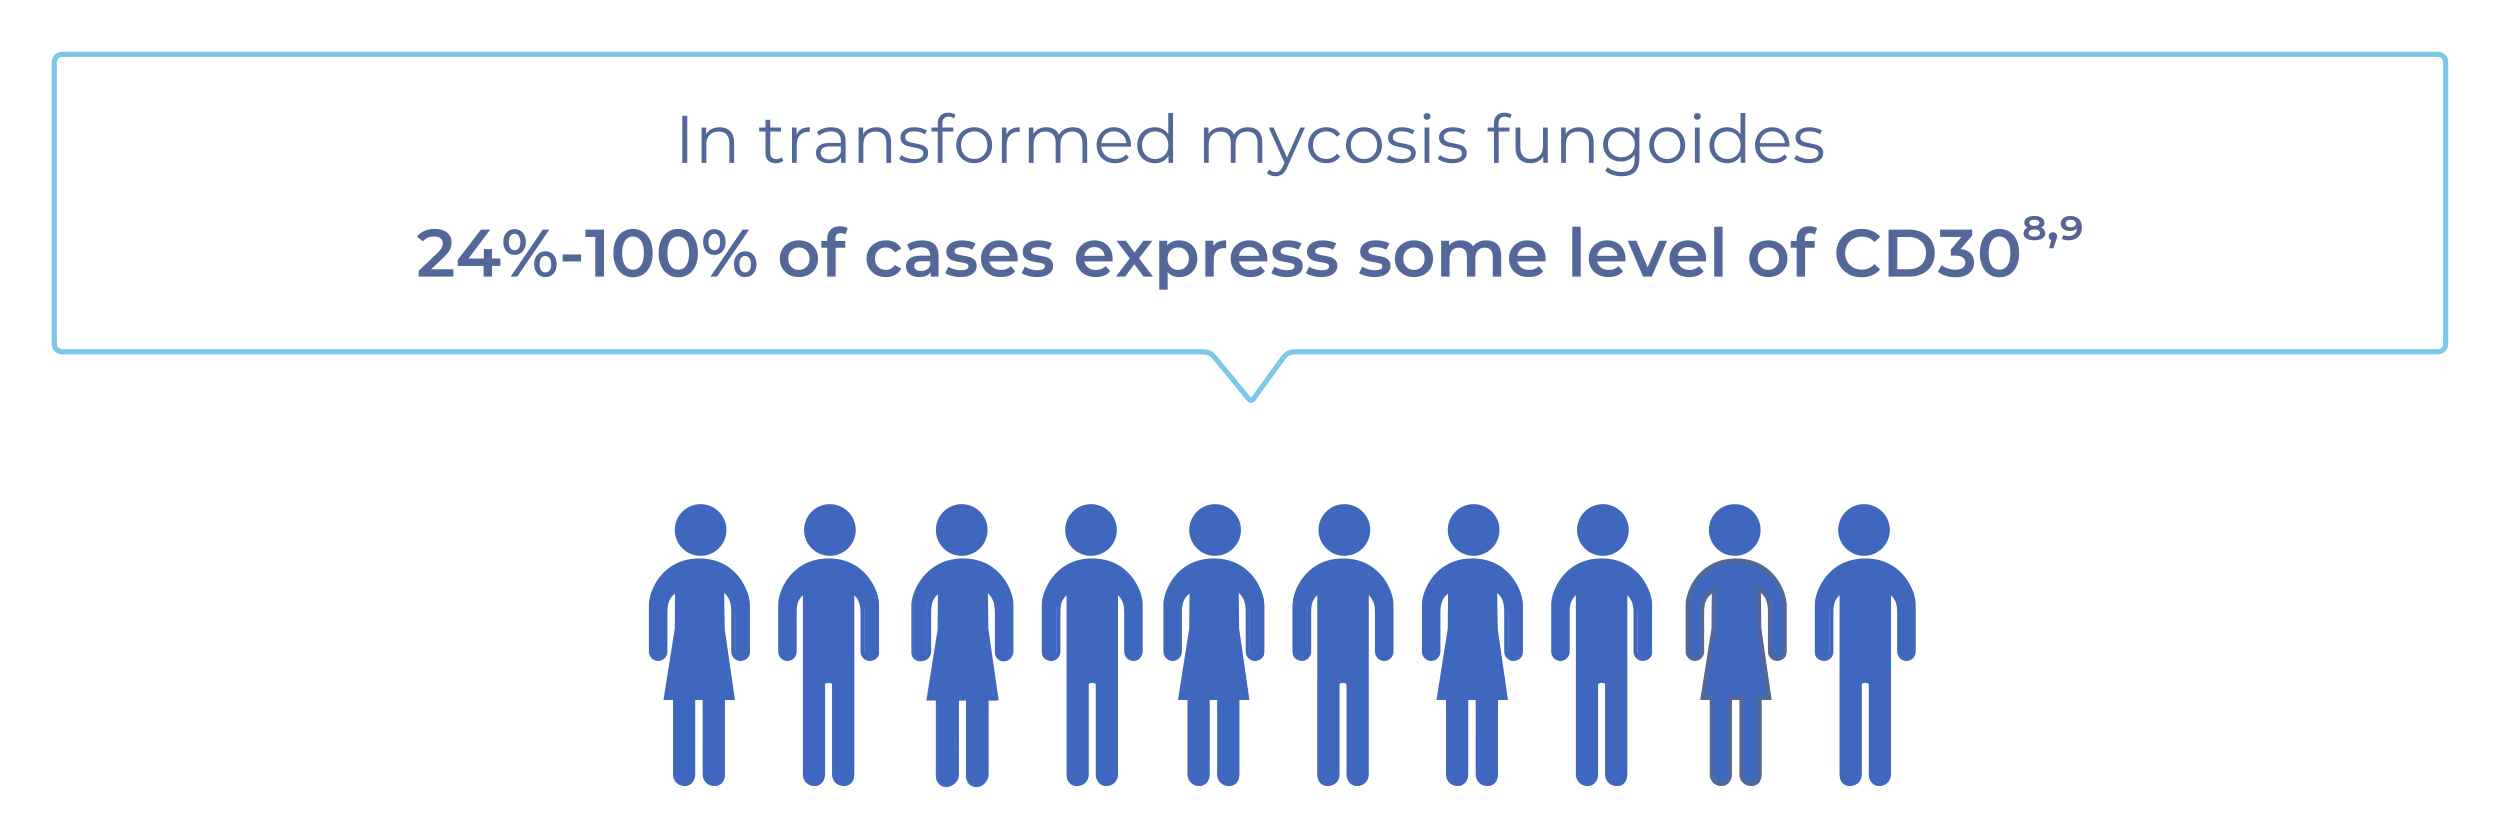 <?xml version="1.0" encoding="UTF-8"?>
<svg width="967px" height="324px" viewBox="0 0 967 324" version="1.1" xmlns="http://www.w3.org/2000/svg" xmlns:xlink="http://www.w3.org/1999/xlink">
    <!-- Generator: Sketch 56.3 (81716) - https://sketch.com -->
    <title>Infographic-8</title>
    <desc>Created with Sketch.</desc>
    <g id="Infographic-8" stroke="none" stroke-width="1" fill="none" fill-rule="evenodd">
        <g id="Desktop/Dialogue-box" transform="translate(19.959, 19.041)" stroke="#7CC8E8" stroke-width="2">
            <path d="M400.128,-393 C398.653,-393 398.094,-392.892 397.518,-392.584 C397.04,-392.329 396.671,-391.96 396.416,-391.482 C396.108,-390.906 396,-390.347 396,-388.872 L396,527.872 C396,529.347 396.108,529.906 396.416,530.482 C396.671,530.96 397.04,531.329 397.518,531.584 C398.094,531.892 398.653,532 400.128,532 L506.954,532 C508.428,532 508.987,531.892 509.564,531.584 C510.041,531.329 510.41,530.96 510.665,530.482 C510.974,529.906 511.081,529.347 511.081,527.872 L511.081,88.185 C511.081,87.058 511.128,86.551 511.279,85.98 C511.425,85.428 511.658,84.935 511.991,84.472 C512.336,83.993 512.699,83.635 513.569,82.92 L529.449,69.869 C529.514,69.815 529.573,69.753 529.623,69.685 C529.948,69.238 529.849,68.613 529.402,68.288 L513.852,56.979 C512.897,56.285 512.493,55.925 512.107,55.43 C511.735,54.955 511.473,54.44 511.307,53.861 C511.135,53.257 511.081,52.719 511.081,51.538 L511.081,-388.872 C511.081,-390.347 510.974,-390.906 510.665,-391.482 C510.41,-391.96 510.041,-392.329 509.564,-392.584 C508.987,-392.892 508.428,-393 506.954,-393 L400.128,-393 Z" id="Dialogue-box" transform="translate(463.541, 69.5) rotate(90) translate(-463.541, -69.5) "></path>
        </g>
        <path d="M263.904,44.8 L265.828,44.8 L265.828,63 L263.904,63 L263.904,44.8 Z M278.334,49.22 C280.05,49.22 281.415,49.718 282.429,50.715 C283.443,51.712 283.95,53.163 283.95,55.07 L283.95,63 L282.104,63 L282.104,55.252 C282.104,53.831 281.749,52.747 281.038,52.002 C280.327,51.257 279.313,50.884 277.996,50.884 C276.523,50.884 275.357,51.322 274.499,52.197 C273.641,53.072 273.212,54.281 273.212,55.824 L273.212,63 L271.366,63 L271.366,49.324 L273.134,49.324 L273.134,51.846 C273.637,51.014 274.334,50.368 275.227,49.909 C276.12,49.45 277.155,49.22 278.334,49.22 Z M302.982,62.168 C302.635,62.48 302.206,62.718 301.695,62.883 C301.184,63.048 300.651,63.13 300.096,63.13 C298.813,63.13 297.825,62.783 297.132,62.09 C296.439,61.397 296.092,60.417 296.092,59.152 L296.092,50.884 L293.648,50.884 L293.648,49.324 L296.092,49.324 L296.092,46.334 L297.938,46.334 L297.938,49.324 L302.098,49.324 L302.098,50.884 L297.938,50.884 L297.938,59.048 C297.938,59.863 298.142,60.482 298.549,60.907 C298.956,61.332 299.541,61.544 300.304,61.544 C300.685,61.544 301.054,61.483 301.409,61.362 C301.764,61.241 302.072,61.067 302.332,60.842 L302.982,62.168 Z M308.104,52.002 C308.537,51.083 309.183,50.39 310.041,49.922 C310.899,49.454 311.961,49.22 313.226,49.22 L313.226,51.014 L312.784,50.988 C311.345,50.988 310.219,51.43 309.404,52.314 C308.589,53.198 308.182,54.437 308.182,56.032 L308.182,63 L306.336,63 L306.336,49.324 L308.104,49.324 L308.104,52.002 Z M321.546,49.22 C323.331,49.22 324.701,49.666 325.654,50.559 C326.607,51.452 327.084,52.773 327.084,54.524 L327.084,63 L325.316,63 L325.316,60.868 C324.9,61.579 324.289,62.133 323.483,62.532 C322.677,62.931 321.719,63.13 320.61,63.13 C319.085,63.13 317.871,62.766 316.97,62.038 C316.069,61.31 315.618,60.348 315.618,59.152 C315.618,57.991 316.038,57.055 316.879,56.344 C317.72,55.633 319.059,55.278 320.896,55.278 L325.238,55.278 L325.238,54.446 C325.238,53.267 324.909,52.37 324.25,51.755 C323.591,51.14 322.629,50.832 321.364,50.832 C320.497,50.832 319.665,50.975 318.868,51.261 C318.071,51.547 317.386,51.941 316.814,52.444 L315.982,51.066 C316.675,50.477 317.507,50.022 318.478,49.701 C319.449,49.38 320.471,49.22 321.546,49.22 Z M320.896,61.674 C321.936,61.674 322.829,61.436 323.574,60.959 C324.319,60.482 324.874,59.793 325.238,58.892 L325.238,56.656 L320.948,56.656 C318.608,56.656 317.438,57.471 317.438,59.1 C317.438,59.897 317.741,60.526 318.348,60.985 C318.955,61.444 319.804,61.674 320.896,61.674 Z M339.07,49.22 C340.786,49.22 342.151,49.718 343.165,50.715 C344.179,51.712 344.686,53.163 344.686,55.07 L344.686,63 L342.84,63 L342.84,55.252 C342.84,53.831 342.485,52.747 341.774,52.002 C341.063,51.257 340.049,50.884 338.732,50.884 C337.259,50.884 336.093,51.322 335.235,52.197 C334.377,53.072 333.948,54.281 333.948,55.824 L333.948,63 L332.102,63 L332.102,49.324 L333.87,49.324 L333.87,51.846 C334.373,51.014 335.07,50.368 335.963,49.909 C336.856,49.45 337.891,49.22 339.07,49.22 Z M353.37,63.13 C352.261,63.13 351.199,62.97 350.185,62.649 C349.171,62.328 348.378,61.925 347.806,61.44 L348.638,59.984 C349.21,60.435 349.929,60.803 350.796,61.089 C351.663,61.375 352.564,61.518 353.5,61.518 C354.748,61.518 355.671,61.323 356.269,60.933 C356.867,60.543 357.166,59.993 357.166,59.282 C357.166,58.779 357.001,58.385 356.672,58.099 C356.343,57.813 355.927,57.596 355.424,57.449 C354.921,57.302 354.254,57.159 353.422,57.02 C352.313,56.812 351.42,56.6 350.744,56.383 C350.068,56.166 349.492,55.798 349.015,55.278 C348.538,54.758 348.3,54.039 348.3,53.12 C348.3,51.976 348.777,51.04 349.73,50.312 C350.683,49.584 352.009,49.22 353.708,49.22 C354.592,49.22 355.476,49.337 356.36,49.571 C357.244,49.805 357.972,50.113 358.544,50.494 L357.738,51.976 C356.611,51.196 355.268,50.806 353.708,50.806 C352.529,50.806 351.641,51.014 351.043,51.43 C350.445,51.846 350.146,52.392 350.146,53.068 C350.146,53.588 350.315,54.004 350.653,54.316 C350.991,54.628 351.411,54.858 351.914,55.005 C352.417,55.152 353.11,55.304 353.994,55.46 C355.086,55.668 355.961,55.876 356.62,56.084 C357.279,56.292 357.842,56.647 358.31,57.15 C358.778,57.653 359.012,58.346 359.012,59.23 C359.012,60.426 358.514,61.375 357.517,62.077 C356.52,62.779 355.138,63.13 353.37,63.13 Z M366.942,45.138 C366.145,45.138 365.542,45.355 365.135,45.788 C364.728,46.221 364.524,46.863 364.524,47.712 L364.524,49.324 L368.736,49.324 L368.736,50.884 L364.576,50.884 L364.576,63 L362.73,63 L362.73,50.884 L360.286,50.884 L360.286,49.324 L362.73,49.324 L362.73,47.634 C362.73,46.386 363.09,45.398 363.809,44.67 C364.528,43.942 365.547,43.578 366.864,43.578 C367.384,43.578 367.887,43.652 368.372,43.799 C368.857,43.946 369.265,44.159 369.594,44.436 L368.97,45.814 C368.433,45.363 367.757,45.138 366.942,45.138 Z M376.822,63.13 C375.505,63.13 374.317,62.831 373.26,62.233 C372.203,61.635 371.371,60.807 370.764,59.75 C370.157,58.693 369.854,57.497 369.854,56.162 C369.854,54.827 370.157,53.631 370.764,52.574 C371.371,51.517 372.203,50.693 373.26,50.104 C374.317,49.515 375.505,49.22 376.822,49.22 C378.139,49.22 379.327,49.515 380.384,50.104 C381.441,50.693 382.269,51.517 382.867,52.574 C383.465,53.631 383.764,54.827 383.764,56.162 C383.764,57.497 383.465,58.693 382.867,59.75 C382.269,60.807 381.441,61.635 380.384,62.233 C379.327,62.831 378.139,63.13 376.822,63.13 Z M376.822,61.492 C377.793,61.492 378.664,61.271 379.435,60.829 C380.206,60.387 380.809,59.759 381.242,58.944 C381.675,58.129 381.892,57.202 381.892,56.162 C381.892,55.122 381.675,54.195 381.242,53.38 C380.809,52.565 380.206,51.937 379.435,51.495 C378.664,51.053 377.793,50.832 376.822,50.832 C375.851,50.832 374.98,51.053 374.209,51.495 C373.438,51.937 372.831,52.565 372.389,53.38 C371.947,54.195 371.726,55.122 371.726,56.162 C371.726,57.202 371.947,58.129 372.389,58.944 C372.831,59.759 373.438,60.387 374.209,60.829 C374.98,61.271 375.851,61.492 376.822,61.492 Z M389.302,52.002 C389.735,51.083 390.381,50.39 391.239,49.922 C392.097,49.454 393.159,49.22 394.424,49.22 L394.424,51.014 L393.982,50.988 C392.543,50.988 391.417,51.43 390.602,52.314 C389.787,53.198 389.38,54.437 389.38,56.032 L389.38,63 L387.534,63 L387.534,49.324 L389.302,49.324 L389.302,52.002 Z M415.016,49.22 C416.732,49.22 418.08,49.714 419.059,50.702 C420.038,51.69 420.528,53.146 420.528,55.07 L420.528,63 L418.682,63 L418.682,55.252 C418.682,53.831 418.34,52.747 417.655,52.002 C416.97,51.257 416.004,50.884 414.756,50.884 C413.335,50.884 412.217,51.322 411.402,52.197 C410.587,53.072 410.18,54.281 410.18,55.824 L410.18,63 L408.334,63 L408.334,55.252 C408.334,53.831 407.992,52.747 407.307,52.002 C406.622,51.257 405.647,50.884 404.382,50.884 C402.978,50.884 401.864,51.322 401.041,52.197 C400.218,53.072 399.806,54.281 399.806,55.824 L399.806,63 L397.96,63 L397.96,49.324 L399.728,49.324 L399.728,51.82 C400.213,50.988 400.889,50.347 401.756,49.896 C402.623,49.445 403.619,49.22 404.746,49.22 C405.89,49.22 406.882,49.463 407.723,49.948 C408.564,50.433 409.192,51.153 409.608,52.106 C410.111,51.205 410.834,50.498 411.779,49.987 C412.724,49.476 413.803,49.22 415.016,49.22 Z M437.454,56.734 L426.014,56.734 C426.118,58.155 426.664,59.304 427.652,60.179 C428.64,61.054 429.888,61.492 431.396,61.492 C432.245,61.492 433.025,61.34 433.736,61.037 C434.447,60.734 435.062,60.287 435.582,59.698 L436.622,60.894 C436.015,61.622 435.257,62.177 434.347,62.558 C433.437,62.939 432.436,63.13 431.344,63.13 C429.94,63.13 428.696,62.831 427.613,62.233 C426.53,61.635 425.685,60.807 425.078,59.75 C424.471,58.693 424.168,57.497 424.168,56.162 C424.168,54.827 424.458,53.631 425.039,52.574 C425.62,51.517 426.417,50.693 427.431,50.104 C428.445,49.515 429.585,49.22 430.85,49.22 C432.115,49.22 433.251,49.515 434.256,50.104 C435.261,50.693 436.05,51.512 436.622,52.561 C437.194,53.61 437.48,54.81 437.48,56.162 L437.454,56.734 Z M430.85,50.806 C429.533,50.806 428.428,51.226 427.535,52.067 C426.642,52.908 426.135,54.004 426.014,55.356 L435.712,55.356 C435.591,54.004 435.084,52.908 434.191,52.067 C433.298,51.226 432.185,50.806 430.85,50.806 Z M453.73,43.708 L453.73,63 L451.962,63 L451.962,60.296 C451.407,61.215 450.675,61.917 449.765,62.402 C448.855,62.887 447.828,63.13 446.684,63.13 C445.401,63.13 444.24,62.835 443.2,62.246 C442.16,61.657 441.345,60.833 440.756,59.776 C440.167,58.719 439.872,57.514 439.872,56.162 C439.872,54.81 440.167,53.605 440.756,52.548 C441.345,51.491 442.16,50.672 443.2,50.091 C444.24,49.51 445.401,49.22 446.684,49.22 C447.793,49.22 448.794,49.45 449.687,49.909 C450.58,50.368 451.312,51.04 451.884,51.924 L451.884,43.708 L453.73,43.708 Z M446.84,61.492 C447.793,61.492 448.656,61.271 449.427,60.829 C450.198,60.387 450.805,59.759 451.247,58.944 C451.689,58.129 451.91,57.202 451.91,56.162 C451.91,55.122 451.689,54.195 451.247,53.38 C450.805,52.565 450.198,51.937 449.427,51.495 C448.656,51.053 447.793,50.832 446.84,50.832 C445.869,50.832 444.998,51.053 444.227,51.495 C443.456,51.937 442.849,52.565 442.407,53.38 C441.965,54.195 441.744,55.122 441.744,56.162 C441.744,57.202 441.965,58.129 442.407,58.944 C442.849,59.759 443.456,60.387 444.227,60.829 C444.998,61.271 445.869,61.492 446.84,61.492 Z M482.746,49.22 C484.462,49.22 485.81,49.714 486.789,50.702 C487.768,51.69 488.258,53.146 488.258,55.07 L488.258,63 L486.412,63 L486.412,55.252 C486.412,53.831 486.07,52.747 485.385,52.002 C484.7,51.257 483.734,50.884 482.486,50.884 C481.065,50.884 479.947,51.322 479.132,52.197 C478.317,53.072 477.91,54.281 477.91,55.824 L477.91,63 L476.064,63 L476.064,55.252 C476.064,53.831 475.722,52.747 475.037,52.002 C474.352,51.257 473.377,50.884 472.112,50.884 C470.708,50.884 469.594,51.322 468.771,52.197 C467.948,53.072 467.536,54.281 467.536,55.824 L467.536,63 L465.69,63 L465.69,49.324 L467.458,49.324 L467.458,51.82 C467.943,50.988 468.619,50.347 469.486,49.896 C470.353,49.445 471.349,49.22 472.476,49.22 C473.62,49.22 474.612,49.463 475.453,49.948 C476.294,50.433 476.922,51.153 477.338,52.106 C477.841,51.205 478.564,50.498 479.509,49.987 C480.454,49.476 481.533,49.22 482.746,49.22 Z M504.768,49.324 L497.93,64.638 C497.375,65.921 496.734,66.831 496.006,67.368 C495.278,67.905 494.403,68.174 493.38,68.174 C492.721,68.174 492.106,68.07 491.534,67.862 C490.962,67.654 490.468,67.342 490.052,66.926 L490.91,65.548 C491.603,66.241 492.435,66.588 493.406,66.588 C494.03,66.588 494.563,66.415 495.005,66.068 C495.447,65.721 495.859,65.132 496.24,64.3 L496.838,62.974 L490.728,49.324 L492.652,49.324 L497.8,60.946 L502.948,49.324 L504.768,49.324 Z M513.036,63.13 C511.684,63.13 510.475,62.835 509.409,62.246 C508.343,61.657 507.507,60.829 506.9,59.763 C506.293,58.697 505.99,57.497 505.99,56.162 C505.99,54.827 506.293,53.631 506.9,52.574 C507.507,51.517 508.343,50.693 509.409,50.104 C510.475,49.515 511.684,49.22 513.036,49.22 C514.215,49.22 515.268,49.45 516.195,49.909 C517.122,50.368 517.855,51.04 518.392,51.924 L517.014,52.86 C516.563,52.184 515.991,51.677 515.298,51.339 C514.605,51.001 513.851,50.832 513.036,50.832 C512.048,50.832 511.16,51.053 510.371,51.495 C509.582,51.937 508.967,52.565 508.525,53.38 C508.083,54.195 507.862,55.122 507.862,56.162 C507.862,57.219 508.083,58.151 508.525,58.957 C508.967,59.763 509.582,60.387 510.371,60.829 C511.16,61.271 512.048,61.492 513.036,61.492 C513.851,61.492 514.605,61.327 515.298,60.998 C515.991,60.669 516.563,60.166 517.014,59.49 L518.392,60.426 C517.855,61.31 517.118,61.982 516.182,62.441 C515.246,62.9 514.197,63.13 513.036,63.13 Z M527.596,63.13 C526.279,63.13 525.091,62.831 524.034,62.233 C522.977,61.635 522.145,60.807 521.538,59.75 C520.931,58.693 520.628,57.497 520.628,56.162 C520.628,54.827 520.931,53.631 521.538,52.574 C522.145,51.517 522.977,50.693 524.034,50.104 C525.091,49.515 526.279,49.22 527.596,49.22 C528.913,49.22 530.101,49.515 531.158,50.104 C532.215,50.693 533.043,51.517 533.641,52.574 C534.239,53.631 534.538,54.827 534.538,56.162 C534.538,57.497 534.239,58.693 533.641,59.75 C533.043,60.807 532.215,61.635 531.158,62.233 C530.101,62.831 528.913,63.13 527.596,63.13 Z M527.596,61.492 C528.567,61.492 529.438,61.271 530.209,60.829 C530.98,60.387 531.583,59.759 532.016,58.944 C532.449,58.129 532.666,57.202 532.666,56.162 C532.666,55.122 532.449,54.195 532.016,53.38 C531.583,52.565 530.98,51.937 530.209,51.495 C529.438,51.053 528.567,50.832 527.596,50.832 C526.625,50.832 525.754,51.053 524.983,51.495 C524.212,51.937 523.605,52.565 523.163,53.38 C522.721,54.195 522.5,55.122 522.5,56.162 C522.5,57.202 522.721,58.129 523.163,58.944 C523.605,59.759 524.212,60.387 524.983,60.829 C525.754,61.271 526.625,61.492 527.596,61.492 Z M541.974,63.13 C540.865,63.13 539.803,62.97 538.789,62.649 C537.775,62.328 536.982,61.925 536.41,61.44 L537.242,59.984 C537.814,60.435 538.533,60.803 539.4,61.089 C540.267,61.375 541.168,61.518 542.104,61.518 C543.352,61.518 544.275,61.323 544.873,60.933 C545.471,60.543 545.77,59.993 545.77,59.282 C545.77,58.779 545.605,58.385 545.276,58.099 C544.947,57.813 544.531,57.596 544.028,57.449 C543.525,57.302 542.858,57.159 542.026,57.02 C540.917,56.812 540.024,56.6 539.348,56.383 C538.672,56.166 538.096,55.798 537.619,55.278 C537.142,54.758 536.904,54.039 536.904,53.12 C536.904,51.976 537.381,51.04 538.334,50.312 C539.287,49.584 540.613,49.22 542.312,49.22 C543.196,49.22 544.08,49.337 544.964,49.571 C545.848,49.805 546.576,50.113 547.148,50.494 L546.342,51.976 C545.215,51.196 543.872,50.806 542.312,50.806 C541.133,50.806 540.245,51.014 539.647,51.43 C539.049,51.846 538.75,52.392 538.75,53.068 C538.75,53.588 538.919,54.004 539.257,54.316 C539.595,54.628 540.015,54.858 540.518,55.005 C541.021,55.152 541.714,55.304 542.598,55.46 C543.69,55.668 544.565,55.876 545.224,56.084 C545.883,56.292 546.446,56.647 546.914,57.15 C547.382,57.653 547.616,58.346 547.616,59.23 C547.616,60.426 547.118,61.375 546.121,62.077 C545.124,62.779 543.742,63.13 541.974,63.13 Z M551.022,49.324 L552.868,49.324 L552.868,63 L551.022,63 L551.022,49.324 Z M551.958,46.334 C551.577,46.334 551.256,46.204 550.996,45.944 C550.736,45.684 550.606,45.372 550.606,45.008 C550.606,44.661 550.736,44.358 550.996,44.098 C551.256,43.838 551.577,43.708 551.958,43.708 C552.339,43.708 552.66,43.834 552.92,44.085 C553.18,44.336 553.31,44.635 553.31,44.982 C553.31,45.363 553.18,45.684 552.92,45.944 C552.66,46.204 552.339,46.334 551.958,46.334 Z M561.682,63.13 C560.573,63.13 559.511,62.97 558.497,62.649 C557.483,62.328 556.69,61.925 556.118,61.44 L556.95,59.984 C557.522,60.435 558.241,60.803 559.108,61.089 C559.975,61.375 560.876,61.518 561.812,61.518 C563.06,61.518 563.983,61.323 564.581,60.933 C565.179,60.543 565.478,59.993 565.478,59.282 C565.478,58.779 565.313,58.385 564.984,58.099 C564.655,57.813 564.239,57.596 563.736,57.449 C563.233,57.302 562.566,57.159 561.734,57.02 C560.625,56.812 559.732,56.6 559.056,56.383 C558.38,56.166 557.804,55.798 557.327,55.278 C556.85,54.758 556.612,54.039 556.612,53.12 C556.612,51.976 557.089,51.04 558.042,50.312 C558.995,49.584 560.321,49.22 562.02,49.22 C562.904,49.22 563.788,49.337 564.672,49.571 C565.556,49.805 566.284,50.113 566.856,50.494 L566.05,51.976 C564.923,51.196 563.58,50.806 562.02,50.806 C560.841,50.806 559.953,51.014 559.355,51.43 C558.757,51.846 558.458,52.392 558.458,53.068 C558.458,53.588 558.627,54.004 558.965,54.316 C559.303,54.628 559.723,54.858 560.226,55.005 C560.729,55.152 561.422,55.304 562.306,55.46 C563.398,55.668 564.273,55.876 564.932,56.084 C565.591,56.292 566.154,56.647 566.622,57.15 C567.09,57.653 567.324,58.346 567.324,59.23 C567.324,60.426 566.826,61.375 565.829,62.077 C564.832,62.779 563.45,63.13 561.682,63.13 Z M582.066,45.138 C581.269,45.138 580.666,45.355 580.259,45.788 C579.852,46.221 579.648,46.863 579.648,47.712 L579.648,49.324 L583.86,49.324 L583.86,50.884 L579.7,50.884 L579.7,63 L577.854,63 L577.854,50.884 L575.41,50.884 L575.41,49.324 L577.854,49.324 L577.854,47.634 C577.854,46.386 578.214,45.398 578.933,44.67 C579.652,43.942 580.671,43.578 581.988,43.578 C582.508,43.578 583.011,43.652 583.496,43.799 C583.981,43.946 584.389,44.159 584.718,44.436 L584.094,45.814 C583.557,45.363 582.881,45.138 582.066,45.138 Z M598.68,49.324 L598.68,63 L596.912,63 L596.912,60.504 C596.427,61.336 595.759,61.982 594.91,62.441 C594.061,62.9 593.09,63.13 591.998,63.13 C590.213,63.13 588.804,62.632 587.773,61.635 C586.742,60.638 586.226,59.178 586.226,57.254 L586.226,49.324 L588.072,49.324 L588.072,57.072 C588.072,58.511 588.427,59.603 589.138,60.348 C589.849,61.093 590.863,61.466 592.18,61.466 C593.619,61.466 594.754,61.028 595.586,60.153 C596.418,59.278 596.834,58.06 596.834,56.5 L596.834,49.324 L598.68,49.324 Z M610.822,49.22 C612.538,49.22 613.903,49.718 614.917,50.715 C615.931,51.712 616.438,53.163 616.438,55.07 L616.438,63 L614.592,63 L614.592,55.252 C614.592,53.831 614.237,52.747 613.526,52.002 C612.815,51.257 611.801,50.884 610.484,50.884 C609.011,50.884 607.845,51.322 606.987,52.197 C606.129,53.072 605.7,54.281 605.7,55.824 L605.7,63 L603.854,63 L603.854,49.324 L605.622,49.324 L605.622,51.846 C606.125,51.014 606.822,50.368 607.715,49.909 C608.608,49.45 609.643,49.22 610.822,49.22 Z M634.118,49.324 L634.118,61.336 C634.118,63.659 633.55,65.379 632.415,66.497 C631.28,67.615 629.568,68.174 627.28,68.174 C626.015,68.174 624.814,67.988 623.679,67.615 C622.544,67.242 621.621,66.727 620.91,66.068 L621.846,64.664 C622.505,65.253 623.306,65.713 624.251,66.042 C625.196,66.371 626.188,66.536 627.228,66.536 C628.961,66.536 630.235,66.133 631.05,65.327 C631.865,64.521 632.272,63.269 632.272,61.57 L632.272,59.828 C631.7,60.695 630.95,61.353 630.023,61.804 C629.096,62.255 628.069,62.48 626.942,62.48 C625.659,62.48 624.494,62.198 623.445,61.635 C622.396,61.072 621.573,60.283 620.975,59.269 C620.377,58.255 620.078,57.107 620.078,55.824 C620.078,54.541 620.377,53.397 620.975,52.392 C621.573,51.387 622.392,50.607 623.432,50.052 C624.472,49.497 625.642,49.22 626.942,49.22 C628.103,49.22 629.152,49.454 630.088,49.922 C631.024,50.39 631.778,51.066 632.35,51.95 L632.35,49.324 L634.118,49.324 Z M627.124,60.842 C628.112,60.842 629.005,60.63 629.802,60.205 C630.599,59.78 631.219,59.187 631.661,58.424 C632.103,57.661 632.324,56.795 632.324,55.824 C632.324,54.853 632.103,53.991 631.661,53.237 C631.219,52.483 630.604,51.894 629.815,51.469 C629.026,51.044 628.129,50.832 627.124,50.832 C626.136,50.832 625.248,51.04 624.459,51.456 C623.67,51.872 623.055,52.461 622.613,53.224 C622.171,53.987 621.95,54.853 621.95,55.824 C621.95,56.795 622.171,57.661 622.613,58.424 C623.055,59.187 623.67,59.78 624.459,60.205 C625.248,60.63 626.136,60.842 627.124,60.842 Z M644.882,63.13 C643.565,63.13 642.377,62.831 641.32,62.233 C640.263,61.635 639.431,60.807 638.824,59.75 C638.217,58.693 637.914,57.497 637.914,56.162 C637.914,54.827 638.217,53.631 638.824,52.574 C639.431,51.517 640.263,50.693 641.32,50.104 C642.377,49.515 643.565,49.22 644.882,49.22 C646.199,49.22 647.387,49.515 648.444,50.104 C649.501,50.693 650.329,51.517 650.927,52.574 C651.525,53.631 651.824,54.827 651.824,56.162 C651.824,57.497 651.525,58.693 650.927,59.75 C650.329,60.807 649.501,61.635 648.444,62.233 C647.387,62.831 646.199,63.13 644.882,63.13 Z M644.882,61.492 C645.853,61.492 646.724,61.271 647.495,60.829 C648.266,60.387 648.869,59.759 649.302,58.944 C649.735,58.129 649.952,57.202 649.952,56.162 C649.952,55.122 649.735,54.195 649.302,53.38 C648.869,52.565 648.266,51.937 647.495,51.495 C646.724,51.053 645.853,50.832 644.882,50.832 C643.911,50.832 643.04,51.053 642.269,51.495 C641.498,51.937 640.891,52.565 640.449,53.38 C640.007,54.195 639.786,55.122 639.786,56.162 C639.786,57.202 640.007,58.129 640.449,58.944 C640.891,59.759 641.498,60.387 642.269,60.829 C643.04,61.271 643.911,61.492 644.882,61.492 Z M655.594,49.324 L657.44,49.324 L657.44,63 L655.594,63 L655.594,49.324 Z M656.53,46.334 C656.149,46.334 655.828,46.204 655.568,45.944 C655.308,45.684 655.178,45.372 655.178,45.008 C655.178,44.661 655.308,44.358 655.568,44.098 C655.828,43.838 656.149,43.708 656.53,43.708 C656.911,43.708 657.232,43.834 657.492,44.085 C657.752,44.336 657.882,44.635 657.882,44.982 C657.882,45.363 657.752,45.684 657.492,45.944 C657.232,46.204 656.911,46.334 656.53,46.334 Z M675.068,43.708 L675.068,63 L673.3,63 L673.3,60.296 C672.745,61.215 672.013,61.917 671.103,62.402 C670.193,62.887 669.166,63.13 668.022,63.13 C666.739,63.13 665.578,62.835 664.538,62.246 C663.498,61.657 662.683,60.833 662.094,59.776 C661.505,58.719 661.21,57.514 661.21,56.162 C661.21,54.81 661.505,53.605 662.094,52.548 C662.683,51.491 663.498,50.672 664.538,50.091 C665.578,49.51 666.739,49.22 668.022,49.22 C669.131,49.22 670.132,49.45 671.025,49.909 C671.918,50.368 672.65,51.04 673.222,51.924 L673.222,43.708 L675.068,43.708 Z M668.178,61.492 C669.131,61.492 669.994,61.271 670.765,60.829 C671.536,60.387 672.143,59.759 672.585,58.944 C673.027,58.129 673.248,57.202 673.248,56.162 C673.248,55.122 673.027,54.195 672.585,53.38 C672.143,52.565 671.536,51.937 670.765,51.495 C669.994,51.053 669.131,50.832 668.178,50.832 C667.207,50.832 666.336,51.053 665.565,51.495 C664.794,51.937 664.187,52.565 663.745,53.38 C663.303,54.195 663.082,55.122 663.082,56.162 C663.082,57.202 663.303,58.129 663.745,58.944 C664.187,59.759 664.794,60.387 665.565,60.829 C666.336,61.271 667.207,61.492 668.178,61.492 Z M692.124,56.734 L680.684,56.734 C680.788,58.155 681.334,59.304 682.322,60.179 C683.31,61.054 684.558,61.492 686.066,61.492 C686.915,61.492 687.695,61.34 688.406,61.037 C689.117,60.734 689.732,60.287 690.252,59.698 L691.292,60.894 C690.685,61.622 689.927,62.177 689.017,62.558 C688.107,62.939 687.106,63.13 686.014,63.13 C684.61,63.13 683.366,62.831 682.283,62.233 C681.2,61.635 680.355,60.807 679.748,59.75 C679.141,58.693 678.838,57.497 678.838,56.162 C678.838,54.827 679.128,53.631 679.709,52.574 C680.29,51.517 681.087,50.693 682.101,50.104 C683.115,49.515 684.255,49.22 685.52,49.22 C686.785,49.22 687.921,49.515 688.926,50.104 C689.931,50.693 690.72,51.512 691.292,52.561 C691.864,53.61 692.15,54.81 692.15,56.162 L692.124,56.734 Z M685.52,50.806 C684.203,50.806 683.098,51.226 682.205,52.067 C681.312,52.908 680.805,54.004 680.684,55.356 L690.382,55.356 C690.261,54.004 689.754,52.908 688.861,52.067 C687.968,51.226 686.855,50.806 685.52,50.806 Z M699.586,63.13 C698.477,63.13 697.415,62.97 696.401,62.649 C695.387,62.328 694.594,61.925 694.022,61.44 L694.854,59.984 C695.426,60.435 696.145,60.803 697.012,61.089 C697.879,61.375 698.78,61.518 699.716,61.518 C700.964,61.518 701.887,61.323 702.485,60.933 C703.083,60.543 703.382,59.993 703.382,59.282 C703.382,58.779 703.217,58.385 702.888,58.099 C702.559,57.813 702.143,57.596 701.64,57.449 C701.137,57.302 700.47,57.159 699.638,57.02 C698.529,56.812 697.636,56.6 696.96,56.383 C696.284,56.166 695.708,55.798 695.231,55.278 C694.754,54.758 694.516,54.039 694.516,53.12 C694.516,51.976 694.993,51.04 695.946,50.312 C696.899,49.584 698.225,49.22 699.924,49.22 C700.808,49.22 701.692,49.337 702.576,49.571 C703.46,49.805 704.188,50.113 704.76,50.494 L703.954,51.976 C702.827,51.196 701.484,50.806 699.924,50.806 C698.745,50.806 697.857,51.014 697.259,51.43 C696.661,51.846 696.362,52.392 696.362,53.068 C696.362,53.588 696.531,54.004 696.869,54.316 C697.207,54.628 697.627,54.858 698.13,55.005 C698.633,55.152 699.326,55.304 700.21,55.46 C701.302,55.668 702.177,55.876 702.836,56.084 C703.495,56.292 704.058,56.647 704.526,57.15 C704.994,57.653 705.228,58.346 705.228,59.23 C705.228,60.426 704.73,61.375 703.733,62.077 C702.736,62.779 701.354,63.13 699.586,63.13 Z" id="Intransformedmycosisfungoides" fill="#536899" fill-rule="nonzero"></path>
        <g id="24%-100%-of-cases-ex" transform="translate(161.251, 83.522)" fill-rule="nonzero">
            <path d="M14.118,20.618 L14.118,23.478 L0.702,23.478 L0.702,21.216 L7.93,14.352 C8.745,13.572 9.295,12.892 9.581,12.311 C9.867,11.73 10.01,11.154 10.01,10.582 C10.01,9.733 9.724,9.083 9.152,8.632 C8.58,8.181 7.739,7.956 6.63,7.956 C4.775,7.956 3.354,8.589 2.366,9.854 L1.08002496e-12,8.034 C0.711,7.081 1.668,6.34 2.873,5.811 C4.078,5.282 5.425,5.018 6.916,5.018 C8.892,5.018 10.469,5.486 11.648,6.422 C12.827,7.358 13.416,8.632 13.416,10.244 C13.416,11.232 13.208,12.159 12.792,13.026 C12.376,13.893 11.579,14.881 10.4,15.99 L5.538,20.618 L14.118,20.618 Z M32.292,19.344 L29.068,19.344 L29.068,23.478 L25.792,23.478 L25.792,19.344 L15.808,19.344 L15.808,17.004 L24.778,5.278 L28.392,5.278 L19.942,16.484 L25.896,16.484 L25.896,12.818 L29.068,12.818 L29.068,16.484 L32.292,16.484 L32.292,19.344 Z M37.778,15.08 C36.478,15.08 35.429,14.621 34.632,13.702 C33.835,12.783 33.436,11.579 33.436,10.088 C33.436,8.597 33.835,7.393 34.632,6.474 C35.429,5.555 36.478,5.096 37.778,5.096 C39.078,5.096 40.131,5.551 40.937,6.461 C41.743,7.371 42.146,8.58 42.146,10.088 C42.146,11.596 41.743,12.805 40.937,13.715 C40.131,14.625 39.078,15.08 37.778,15.08 Z M48.698,5.278 L51.246,5.278 L38.818,23.478 L36.27,23.478 L48.698,5.278 Z M37.778,13.26 C38.489,13.26 39.039,12.983 39.429,12.428 C39.819,11.873 40.014,11.093 40.014,10.088 C40.014,9.083 39.819,8.303 39.429,7.748 C39.039,7.193 38.489,6.916 37.778,6.916 C37.102,6.916 36.56,7.198 36.153,7.761 C35.746,8.324 35.542,9.1 35.542,10.088 C35.542,11.076 35.746,11.852 36.153,12.415 C36.56,12.978 37.102,13.26 37.778,13.26 Z M49.712,23.66 C48.412,23.66 47.363,23.201 46.566,22.282 C45.769,21.363 45.37,20.159 45.37,18.668 C45.37,17.177 45.769,15.973 46.566,15.054 C47.363,14.135 48.412,13.676 49.712,13.676 C51.012,13.676 52.065,14.135 52.871,15.054 C53.677,15.973 54.08,17.177 54.08,18.668 C54.08,20.159 53.677,21.363 52.871,22.282 C52.065,23.201 51.012,23.66 49.712,23.66 Z M49.712,21.84 C50.405,21.84 50.951,21.558 51.35,20.995 C51.749,20.432 51.948,19.656 51.948,18.668 C51.948,17.68 51.749,16.904 51.35,16.341 C50.951,15.778 50.405,15.496 49.712,15.496 C49.019,15.496 48.473,15.773 48.074,16.328 C47.675,16.883 47.476,17.663 47.476,18.668 C47.476,19.673 47.675,20.453 48.074,21.008 C48.473,21.563 49.019,21.84 49.712,21.84 Z M56.368,14.898 L63.518,14.898 L63.518,17.602 L56.368,17.602 L56.368,14.898 Z M72.384,5.278 L72.384,23.478 L69.004,23.478 L69.004,8.112 L65.156,8.112 L65.156,5.278 L72.384,5.278 Z M83.59,23.738 C82.134,23.738 80.834,23.37 79.69,22.633 C78.546,21.896 77.645,20.822 76.986,19.409 C76.327,17.996 75.998,16.319 75.998,14.378 C75.998,12.437 76.327,10.76 76.986,9.347 C77.645,7.934 78.546,6.86 79.69,6.123 C80.834,5.386 82.134,5.018 83.59,5.018 C85.046,5.018 86.35,5.386 87.503,6.123 C88.656,6.86 89.561,7.934 90.22,9.347 C90.879,10.76 91.208,12.437 91.208,14.378 C91.208,16.319 90.879,17.996 90.22,19.409 C89.561,20.822 88.656,21.896 87.503,22.633 C86.35,23.37 85.046,23.738 83.59,23.738 Z M83.59,20.8 C84.89,20.8 85.917,20.263 86.671,19.188 C87.425,18.113 87.802,16.51 87.802,14.378 C87.802,12.246 87.425,10.643 86.671,9.568 C85.917,8.493 84.89,7.956 83.59,7.956 C82.307,7.956 81.289,8.493 80.535,9.568 C79.781,10.643 79.404,12.246 79.404,14.378 C79.404,16.51 79.781,18.113 80.535,19.188 C81.289,20.263 82.307,20.8 83.59,20.8 Z M101.088,23.738 C99.632,23.738 98.332,23.37 97.188,22.633 C96.044,21.896 95.143,20.822 94.484,19.409 C93.825,17.996 93.496,16.319 93.496,14.378 C93.496,12.437 93.825,10.76 94.484,9.347 C95.143,7.934 96.044,6.86 97.188,6.123 C98.332,5.386 99.632,5.018 101.088,5.018 C102.544,5.018 103.848,5.386 105.001,6.123 C106.154,6.86 107.059,7.934 107.718,9.347 C108.377,10.76 108.706,12.437 108.706,14.378 C108.706,16.319 108.377,17.996 107.718,19.409 C107.059,20.822 106.154,21.896 105.001,22.633 C103.848,23.37 102.544,23.738 101.088,23.738 Z M101.088,20.8 C102.388,20.8 103.415,20.263 104.169,19.188 C104.923,18.113 105.3,16.51 105.3,14.378 C105.3,12.246 104.923,10.643 104.169,9.568 C103.415,8.493 102.388,7.956 101.088,7.956 C99.805,7.956 98.787,8.493 98.033,9.568 C97.279,10.643 96.902,12.246 96.902,14.378 C96.902,16.51 97.279,18.113 98.033,19.188 C98.787,20.263 99.805,20.8 101.088,20.8 Z M115.05,15.08 C113.75,15.08 112.701,14.621 111.904,13.702 C111.107,12.783 110.708,11.579 110.708,10.088 C110.708,8.597 111.107,7.393 111.904,6.474 C112.701,5.555 113.75,5.096 115.05,5.096 C116.35,5.096 117.403,5.551 118.209,6.461 C119.015,7.371 119.418,8.58 119.418,10.088 C119.418,11.596 119.015,12.805 118.209,13.715 C117.403,14.625 116.35,15.08 115.05,15.08 Z M125.97,5.278 L128.518,5.278 L116.09,23.478 L113.542,23.478 L125.97,5.278 Z M115.05,13.26 C115.761,13.26 116.311,12.983 116.701,12.428 C117.091,11.873 117.286,11.093 117.286,10.088 C117.286,9.083 117.091,8.303 116.701,7.748 C116.311,7.193 115.761,6.916 115.05,6.916 C114.374,6.916 113.832,7.198 113.425,7.761 C113.018,8.324 112.814,9.1 112.814,10.088 C112.814,11.076 113.018,11.852 113.425,12.415 C113.832,12.978 114.374,13.26 115.05,13.26 Z M126.984,23.66 C125.684,23.66 124.635,23.201 123.838,22.282 C123.041,21.363 122.642,20.159 122.642,18.668 C122.642,17.177 123.041,15.973 123.838,15.054 C124.635,14.135 125.684,13.676 126.984,13.676 C128.284,13.676 129.337,14.135 130.143,15.054 C130.949,15.973 131.352,17.177 131.352,18.668 C131.352,20.159 130.949,21.363 130.143,22.282 C129.337,23.201 128.284,23.66 126.984,23.66 Z M126.984,21.84 C127.677,21.84 128.223,21.558 128.622,20.995 C129.021,20.432 129.22,19.656 129.22,18.668 C129.22,17.68 129.021,16.904 128.622,16.341 C128.223,15.778 127.677,15.496 126.984,15.496 C126.291,15.496 125.745,15.773 125.346,16.328 C124.947,16.883 124.748,17.663 124.748,18.668 C124.748,19.673 124.947,20.453 125.346,21.008 C125.745,21.563 126.291,21.84 126.984,21.84 Z M147.758,23.66 C146.354,23.66 145.089,23.357 143.962,22.75 C142.835,22.143 141.956,21.298 141.323,20.215 C140.69,19.132 140.374,17.905 140.374,16.536 C140.374,15.167 140.69,13.945 141.323,12.87 C141.956,11.795 142.835,10.955 143.962,10.348 C145.089,9.741 146.354,9.438 147.758,9.438 C149.179,9.438 150.453,9.741 151.58,10.348 C152.707,10.955 153.586,11.795 154.219,12.87 C154.852,13.945 155.168,15.167 155.168,16.536 C155.168,17.905 154.852,19.132 154.219,20.215 C153.586,21.298 152.707,22.143 151.58,22.75 C150.453,23.357 149.179,23.66 147.758,23.66 Z M147.758,20.878 C148.954,20.878 149.942,20.479 150.722,19.682 C151.502,18.885 151.892,17.836 151.892,16.536 C151.892,15.236 151.502,14.187 150.722,13.39 C149.942,12.593 148.954,12.194 147.758,12.194 C146.562,12.194 145.578,12.593 144.807,13.39 C144.036,14.187 143.65,15.236 143.65,16.536 C143.65,17.836 144.036,18.885 144.807,19.682 C145.578,20.479 146.562,20.878 147.758,20.878 Z M163.93,6.63 C162.561,6.63 161.876,7.375 161.876,8.866 L161.876,9.698 L165.698,9.698 L165.698,12.298 L161.98,12.298 L161.98,23.478 L158.73,23.478 L158.73,12.298 L156.442,12.298 L156.442,9.698 L158.73,9.698 L158.73,8.814 C158.73,7.323 159.163,6.149 160.03,5.291 C160.897,4.433 162.119,4.004 163.696,4.004 C164.944,4.004 165.923,4.255 166.634,4.758 L165.724,7.202 C165.169,6.821 164.571,6.63 163.93,6.63 Z M181.428,23.66 C179.989,23.66 178.698,23.357 177.554,22.75 C176.41,22.143 175.517,21.298 174.876,20.215 C174.235,19.132 173.914,17.905 173.914,16.536 C173.914,15.167 174.235,13.945 174.876,12.87 C175.517,11.795 176.406,10.955 177.541,10.348 C178.676,9.741 179.972,9.438 181.428,9.438 C182.797,9.438 183.998,9.715 185.029,10.27 C186.06,10.825 186.836,11.622 187.356,12.662 L184.86,14.118 C184.461,13.477 183.963,12.996 183.365,12.675 C182.767,12.354 182.113,12.194 181.402,12.194 C180.189,12.194 179.183,12.588 178.386,13.377 C177.589,14.166 177.19,15.219 177.19,16.536 C177.19,17.853 177.584,18.906 178.373,19.695 C179.162,20.484 180.171,20.878 181.402,20.878 C182.113,20.878 182.767,20.718 183.365,20.397 C183.963,20.076 184.461,19.595 184.86,18.954 L187.356,20.41 C186.819,21.45 186.034,22.252 185.003,22.815 C183.972,23.378 182.78,23.66 181.428,23.66 Z M195.468,9.438 C197.513,9.438 199.078,9.928 200.161,10.907 C201.244,11.886 201.786,13.364 201.786,15.34 L201.786,23.478 L198.718,23.478 L198.718,21.788 C198.319,22.395 197.752,22.858 197.015,23.179 C196.278,23.5 195.39,23.66 194.35,23.66 C193.31,23.66 192.4,23.482 191.62,23.127 C190.84,22.772 190.238,22.278 189.813,21.645 C189.388,21.012 189.176,20.297 189.176,19.5 C189.176,18.252 189.64,17.251 190.567,16.497 C191.494,15.743 192.955,15.366 194.948,15.366 L198.536,15.366 L198.536,15.158 C198.536,14.187 198.246,13.442 197.665,12.922 C197.084,12.402 196.222,12.142 195.078,12.142 C194.298,12.142 193.531,12.263 192.777,12.506 C192.023,12.749 191.386,13.087 190.866,13.52 L189.592,11.154 C190.32,10.599 191.195,10.175 192.218,9.88 C193.241,9.585 194.324,9.438 195.468,9.438 Z M195.026,21.294 C195.841,21.294 196.564,21.108 197.197,20.735 C197.83,20.362 198.276,19.829 198.536,19.136 L198.536,17.524 L195.182,17.524 C193.31,17.524 192.374,18.139 192.374,19.37 C192.374,19.959 192.608,20.427 193.076,20.774 C193.544,21.121 194.194,21.294 195.026,21.294 Z M210.236,23.66 C209.109,23.66 208.009,23.513 206.934,23.218 C205.859,22.923 205.001,22.551 204.36,22.1 L205.608,19.63 C206.232,20.046 206.982,20.38 207.857,20.631 C208.732,20.882 209.595,21.008 210.444,21.008 C212.385,21.008 213.356,20.497 213.356,19.474 C213.356,18.989 213.109,18.651 212.615,18.46 C212.121,18.269 211.328,18.087 210.236,17.914 C209.092,17.741 208.16,17.541 207.441,17.316 C206.722,17.091 206.098,16.696 205.569,16.133 C205.04,15.57 204.776,14.785 204.776,13.78 C204.776,12.463 205.326,11.41 206.427,10.621 C207.528,9.832 209.014,9.438 210.886,9.438 C211.839,9.438 212.793,9.546 213.746,9.763 C214.699,9.98 215.479,10.27 216.086,10.634 L214.838,13.104 C213.659,12.411 212.333,12.064 210.86,12.064 C209.907,12.064 209.183,12.207 208.689,12.493 C208.195,12.779 207.948,13.156 207.948,13.624 C207.948,14.144 208.212,14.512 208.741,14.729 C209.27,14.946 210.089,15.149 211.198,15.34 C212.307,15.513 213.217,15.713 213.928,15.938 C214.639,16.163 215.25,16.545 215.761,17.082 C216.272,17.619 216.528,18.382 216.528,19.37 C216.528,20.67 215.965,21.71 214.838,22.49 C213.711,23.27 212.177,23.66 210.236,23.66 Z M232.388,16.614 C232.388,16.839 232.371,17.16 232.336,17.576 L221.442,17.576 C221.633,18.599 222.131,19.409 222.937,20.007 C223.743,20.605 224.744,20.904 225.94,20.904 C227.465,20.904 228.722,20.401 229.71,19.396 L231.452,21.398 C230.828,22.143 230.039,22.707 229.086,23.088 C228.133,23.469 227.058,23.66 225.862,23.66 C224.337,23.66 222.993,23.357 221.832,22.75 C220.671,22.143 219.774,21.298 219.141,20.215 C218.508,19.132 218.192,17.905 218.192,16.536 C218.192,15.184 218.5,13.966 219.115,12.883 C219.73,11.8 220.584,10.955 221.676,10.348 C222.768,9.741 223.999,9.438 225.368,9.438 C226.72,9.438 227.929,9.737 228.995,10.335 C230.061,10.933 230.893,11.774 231.491,12.857 C232.089,13.94 232.388,15.193 232.388,16.614 Z M225.368,12.038 C224.328,12.038 223.448,12.346 222.729,12.961 C222.01,13.576 221.572,14.395 221.416,15.418 L229.294,15.418 C229.155,14.413 228.731,13.598 228.02,12.974 C227.309,12.35 226.425,12.038 225.368,12.038 Z M239.798,23.66 C238.671,23.66 237.571,23.513 236.496,23.218 C235.421,22.923 234.563,22.551 233.922,22.1 L235.17,19.63 C235.794,20.046 236.544,20.38 237.419,20.631 C238.294,20.882 239.157,21.008 240.006,21.008 C241.947,21.008 242.918,20.497 242.918,19.474 C242.918,18.989 242.671,18.651 242.177,18.46 C241.683,18.269 240.89,18.087 239.798,17.914 C238.654,17.741 237.722,17.541 237.003,17.316 C236.284,17.091 235.66,16.696 235.131,16.133 C234.602,15.57 234.338,14.785 234.338,13.78 C234.338,12.463 234.888,11.41 235.989,10.621 C237.09,9.832 238.576,9.438 240.448,9.438 C241.401,9.438 242.355,9.546 243.308,9.763 C244.261,9.98 245.041,10.27 245.648,10.634 L244.4,13.104 C243.221,12.411 241.895,12.064 240.422,12.064 C239.469,12.064 238.745,12.207 238.251,12.493 C237.757,12.779 237.51,13.156 237.51,13.624 C237.51,14.144 237.774,14.512 238.303,14.729 C238.832,14.946 239.651,15.149 240.76,15.34 C241.869,15.513 242.779,15.713 243.49,15.938 C244.201,16.163 244.812,16.545 245.323,17.082 C245.834,17.619 246.09,18.382 246.09,19.37 C246.09,20.67 245.527,21.71 244.4,22.49 C243.273,23.27 241.739,23.66 239.798,23.66 Z M269.126,16.614 C269.126,16.839 269.109,17.16 269.074,17.576 L258.18,17.576 C258.371,18.599 258.869,19.409 259.675,20.007 C260.481,20.605 261.482,20.904 262.678,20.904 C264.203,20.904 265.46,20.401 266.448,19.396 L268.19,21.398 C267.566,22.143 266.777,22.707 265.824,23.088 C264.871,23.469 263.796,23.66 262.6,23.66 C261.075,23.66 259.731,23.357 258.57,22.75 C257.409,22.143 256.512,21.298 255.879,20.215 C255.246,19.132 254.93,17.905 254.93,16.536 C254.93,15.184 255.238,13.966 255.853,12.883 C256.468,11.8 257.322,10.955 258.414,10.348 C259.506,9.741 260.737,9.438 262.106,9.438 C263.458,9.438 264.667,9.737 265.733,10.335 C266.799,10.933 267.631,11.774 268.229,12.857 C268.827,13.94 269.126,15.193 269.126,16.614 Z M262.106,12.038 C261.066,12.038 260.186,12.346 259.467,12.961 C258.748,13.576 258.31,14.395 258.154,15.418 L266.032,15.418 C265.893,14.413 265.469,13.598 264.758,12.974 C264.047,12.35 263.163,12.038 262.106,12.038 Z M281.086,23.478 L277.524,18.668 L273.936,23.478 L270.348,23.478 L275.756,16.432 L270.582,9.594 L274.196,9.594 L277.602,14.144 L281.008,9.594 L284.518,9.594 L279.318,16.38 L284.752,23.478 L281.086,23.478 Z M294.84,9.438 C296.192,9.438 297.401,9.733 298.467,10.322 C299.533,10.911 300.369,11.743 300.976,12.818 C301.583,13.893 301.886,15.132 301.886,16.536 C301.886,17.94 301.583,19.184 300.976,20.267 C300.369,21.35 299.533,22.187 298.467,22.776 C297.401,23.365 296.192,23.66 294.84,23.66 C292.968,23.66 291.486,23.036 290.394,21.788 L290.394,28.522 L287.144,28.522 L287.144,9.594 L290.238,9.594 L290.238,11.414 C290.775,10.755 291.438,10.261 292.227,9.932 C293.016,9.603 293.887,9.438 294.84,9.438 Z M294.476,20.878 C295.672,20.878 296.656,20.479 297.427,19.682 C298.198,18.885 298.584,17.836 298.584,16.536 C298.584,15.236 298.198,14.187 297.427,13.39 C296.656,12.593 295.672,12.194 294.476,12.194 C293.696,12.194 292.994,12.372 292.37,12.727 C291.746,13.082 291.252,13.589 290.888,14.248 C290.524,14.907 290.342,15.669 290.342,16.536 C290.342,17.403 290.524,18.165 290.888,18.824 C291.252,19.483 291.746,19.99 292.37,20.345 C292.994,20.7 293.696,20.878 294.476,20.878 Z M308.074,11.622 C309.01,10.166 310.657,9.438 313.014,9.438 L313.014,12.532 C312.737,12.48 312.485,12.454 312.26,12.454 C310.995,12.454 310.007,12.822 309.296,13.559 C308.585,14.296 308.23,15.357 308.23,16.744 L308.23,23.478 L304.98,23.478 L304.98,9.594 L308.074,9.594 L308.074,11.622 Z M328.952,16.614 C328.952,16.839 328.935,17.16 328.9,17.576 L318.006,17.576 C318.197,18.599 318.695,19.409 319.501,20.007 C320.307,20.605 321.308,20.904 322.504,20.904 C324.029,20.904 325.286,20.401 326.274,19.396 L328.016,21.398 C327.392,22.143 326.603,22.707 325.65,23.088 C324.697,23.469 323.622,23.66 322.426,23.66 C320.901,23.66 319.557,23.357 318.396,22.75 C317.235,22.143 316.338,21.298 315.705,20.215 C315.072,19.132 314.756,17.905 314.756,16.536 C314.756,15.184 315.064,13.966 315.679,12.883 C316.294,11.8 317.148,10.955 318.24,10.348 C319.332,9.741 320.563,9.438 321.932,9.438 C323.284,9.438 324.493,9.737 325.559,10.335 C326.625,10.933 327.457,11.774 328.055,12.857 C328.653,13.94 328.952,15.193 328.952,16.614 Z M321.932,12.038 C320.892,12.038 320.012,12.346 319.293,12.961 C318.574,13.576 318.136,14.395 317.98,15.418 L325.858,15.418 C325.719,14.413 325.295,13.598 324.584,12.974 C323.873,12.35 322.989,12.038 321.932,12.038 Z M336.362,23.66 C335.235,23.66 334.135,23.513 333.06,23.218 C331.985,22.923 331.127,22.551 330.486,22.1 L331.734,19.63 C332.358,20.046 333.108,20.38 333.983,20.631 C334.858,20.882 335.721,21.008 336.57,21.008 C338.511,21.008 339.482,20.497 339.482,19.474 C339.482,18.989 339.235,18.651 338.741,18.46 C338.247,18.269 337.454,18.087 336.362,17.914 C335.218,17.741 334.286,17.541 333.567,17.316 C332.848,17.091 332.224,16.696 331.695,16.133 C331.166,15.57 330.902,14.785 330.902,13.78 C330.902,12.463 331.452,11.41 332.553,10.621 C333.654,9.832 335.14,9.438 337.012,9.438 C337.965,9.438 338.919,9.546 339.872,9.763 C340.825,9.98 341.605,10.27 342.212,10.634 L340.964,13.104 C339.785,12.411 338.459,12.064 336.986,12.064 C336.033,12.064 335.309,12.207 334.815,12.493 C334.321,12.779 334.074,13.156 334.074,13.624 C334.074,14.144 334.338,14.512 334.867,14.729 C335.396,14.946 336.215,15.149 337.324,15.34 C338.433,15.513 339.343,15.713 340.054,15.938 C340.765,16.163 341.376,16.545 341.887,17.082 C342.398,17.619 342.654,18.382 342.654,19.37 C342.654,20.67 342.091,21.71 340.964,22.49 C339.837,23.27 338.303,23.66 336.362,23.66 Z M349.752,23.66 C348.625,23.66 347.525,23.513 346.45,23.218 C345.375,22.923 344.517,22.551 343.876,22.1 L345.124,19.63 C345.748,20.046 346.498,20.38 347.373,20.631 C348.248,20.882 349.111,21.008 349.96,21.008 C351.901,21.008 352.872,20.497 352.872,19.474 C352.872,18.989 352.625,18.651 352.131,18.46 C351.637,18.269 350.844,18.087 349.752,17.914 C348.608,17.741 347.676,17.541 346.957,17.316 C346.238,17.091 345.614,16.696 345.085,16.133 C344.556,15.57 344.292,14.785 344.292,13.78 C344.292,12.463 344.842,11.41 345.943,10.621 C347.044,9.832 348.53,9.438 350.402,9.438 C351.355,9.438 352.309,9.546 353.262,9.763 C354.215,9.98 354.995,10.27 355.602,10.634 L354.354,13.104 C353.175,12.411 351.849,12.064 350.376,12.064 C349.423,12.064 348.699,12.207 348.205,12.493 C347.711,12.779 347.464,13.156 347.464,13.624 C347.464,14.144 347.728,14.512 348.257,14.729 C348.786,14.946 349.605,15.149 350.714,15.34 C351.823,15.513 352.733,15.713 353.444,15.938 C354.155,16.163 354.766,16.545 355.277,17.082 C355.788,17.619 356.044,18.382 356.044,19.37 C356.044,20.67 355.481,21.71 354.354,22.49 C353.227,23.27 351.693,23.66 349.752,23.66 Z M370.318,23.66 C369.191,23.66 368.091,23.513 367.016,23.218 C365.941,22.923 365.083,22.551 364.442,22.1 L365.69,19.63 C366.314,20.046 367.064,20.38 367.939,20.631 C368.814,20.882 369.677,21.008 370.526,21.008 C372.467,21.008 373.438,20.497 373.438,19.474 C373.438,18.989 373.191,18.651 372.697,18.46 C372.203,18.269 371.41,18.087 370.318,17.914 C369.174,17.741 368.242,17.541 367.523,17.316 C366.804,17.091 366.18,16.696 365.651,16.133 C365.122,15.57 364.858,14.785 364.858,13.78 C364.858,12.463 365.408,11.41 366.509,10.621 C367.61,9.832 369.096,9.438 370.968,9.438 C371.921,9.438 372.875,9.546 373.828,9.763 C374.781,9.98 375.561,10.27 376.168,10.634 L374.92,13.104 C373.741,12.411 372.415,12.064 370.942,12.064 C369.989,12.064 369.265,12.207 368.771,12.493 C368.277,12.779 368.03,13.156 368.03,13.624 C368.03,14.144 368.294,14.512 368.823,14.729 C369.352,14.946 370.171,15.149 371.28,15.34 C372.389,15.513 373.299,15.713 374.01,15.938 C374.721,16.163 375.332,16.545 375.843,17.082 C376.354,17.619 376.61,18.382 376.61,19.37 C376.61,20.67 376.047,21.71 374.92,22.49 C373.793,23.27 372.259,23.66 370.318,23.66 Z M385.658,23.66 C384.254,23.66 382.989,23.357 381.862,22.75 C380.735,22.143 379.856,21.298 379.223,20.215 C378.59,19.132 378.274,17.905 378.274,16.536 C378.274,15.167 378.59,13.945 379.223,12.87 C379.856,11.795 380.735,10.955 381.862,10.348 C382.989,9.741 384.254,9.438 385.658,9.438 C387.079,9.438 388.353,9.741 389.48,10.348 C390.607,10.955 391.486,11.795 392.119,12.87 C392.752,13.945 393.068,15.167 393.068,16.536 C393.068,17.905 392.752,19.132 392.119,20.215 C391.486,21.298 390.607,22.143 389.48,22.75 C388.353,23.357 387.079,23.66 385.658,23.66 Z M385.658,20.878 C386.854,20.878 387.842,20.479 388.622,19.682 C389.402,18.885 389.792,17.836 389.792,16.536 C389.792,15.236 389.402,14.187 388.622,13.39 C387.842,12.593 386.854,12.194 385.658,12.194 C384.462,12.194 383.478,12.593 382.707,13.39 C381.936,14.187 381.55,15.236 381.55,16.536 C381.55,17.836 381.936,18.885 382.707,19.682 C383.478,20.479 384.462,20.878 385.658,20.878 Z M413.712,9.438 C415.463,9.438 416.849,9.945 417.872,10.959 C418.895,11.973 419.406,13.494 419.406,15.522 L419.406,23.478 L416.156,23.478 L416.156,15.938 C416.156,14.725 415.887,13.81 415.35,13.195 C414.813,12.58 414.041,12.272 413.036,12.272 C411.944,12.272 411.069,12.632 410.41,13.351 C409.751,14.07 409.422,15.097 409.422,16.432 L409.422,23.478 L406.172,23.478 L406.172,15.938 C406.172,14.725 405.903,13.81 405.366,13.195 C404.829,12.58 404.057,12.272 403.052,12.272 C401.943,12.272 401.063,12.627 400.413,13.338 C399.763,14.049 399.438,15.08 399.438,16.432 L399.438,23.478 L396.188,23.478 L396.188,9.594 L399.282,9.594 L399.282,11.362 C399.802,10.738 400.452,10.261 401.232,9.932 C402.012,9.603 402.879,9.438 403.832,9.438 C404.872,9.438 405.795,9.633 406.601,10.023 C407.407,10.413 408.044,10.989 408.512,11.752 C409.084,11.024 409.821,10.456 410.722,10.049 C411.623,9.642 412.62,9.438 413.712,9.438 Z M436.618,16.614 C436.618,16.839 436.601,17.16 436.566,17.576 L425.672,17.576 C425.863,18.599 426.361,19.409 427.167,20.007 C427.973,20.605 428.974,20.904 430.17,20.904 C431.695,20.904 432.952,20.401 433.94,19.396 L435.682,21.398 C435.058,22.143 434.269,22.707 433.316,23.088 C432.363,23.469 431.288,23.66 430.092,23.66 C428.567,23.66 427.223,23.357 426.062,22.75 C424.901,22.143 424.004,21.298 423.371,20.215 C422.738,19.132 422.422,17.905 422.422,16.536 C422.422,15.184 422.73,13.966 423.345,12.883 C423.96,11.8 424.814,10.955 425.906,10.348 C426.998,9.741 428.229,9.438 429.598,9.438 C430.95,9.438 432.159,9.737 433.225,10.335 C434.291,10.933 435.123,11.774 435.721,12.857 C436.319,13.94 436.618,15.193 436.618,16.614 Z M429.598,12.038 C428.558,12.038 427.678,12.346 426.959,12.961 C426.24,13.576 425.802,14.395 425.646,15.418 L433.524,15.418 C433.385,14.413 432.961,13.598 432.25,12.974 C431.539,12.35 430.655,12.038 429.598,12.038 Z M446.914,4.186 L450.164,4.186 L450.164,23.478 L446.914,23.478 L446.914,4.186 Z M467.48,16.614 C467.48,16.839 467.463,17.16 467.428,17.576 L456.534,17.576 C456.725,18.599 457.223,19.409 458.029,20.007 C458.835,20.605 459.836,20.904 461.032,20.904 C462.557,20.904 463.814,20.401 464.802,19.396 L466.544,21.398 C465.92,22.143 465.131,22.707 464.178,23.088 C463.225,23.469 462.15,23.66 460.954,23.66 C459.429,23.66 458.085,23.357 456.924,22.75 C455.763,22.143 454.866,21.298 454.233,20.215 C453.6,19.132 453.284,17.905 453.284,16.536 C453.284,15.184 453.592,13.966 454.207,12.883 C454.822,11.8 455.676,10.955 456.768,10.348 C457.86,9.741 459.091,9.438 460.46,9.438 C461.812,9.438 463.021,9.737 464.087,10.335 C465.153,10.933 465.985,11.774 466.583,12.857 C467.181,13.94 467.48,15.193 467.48,16.614 Z M460.46,12.038 C459.42,12.038 458.54,12.346 457.821,12.961 C457.102,13.576 456.664,14.395 456.508,15.418 L464.386,15.418 C464.247,14.413 463.823,13.598 463.112,12.974 C462.401,12.35 461.517,12.038 460.46,12.038 Z M483.6,9.594 L477.646,23.478 L474.292,23.478 L468.338,9.594 L471.718,9.594 L476.034,19.89 L480.48,9.594 L483.6,9.594 Z M498.68,16.614 C498.68,16.839 498.663,17.16 498.628,17.576 L487.734,17.576 C487.925,18.599 488.423,19.409 489.229,20.007 C490.035,20.605 491.036,20.904 492.232,20.904 C493.757,20.904 495.014,20.401 496.002,19.396 L497.744,21.398 C497.12,22.143 496.331,22.707 495.378,23.088 C494.425,23.469 493.35,23.66 492.154,23.66 C490.629,23.66 489.285,23.357 488.124,22.75 C486.963,22.143 486.066,21.298 485.433,20.215 C484.8,19.132 484.484,17.905 484.484,16.536 C484.484,15.184 484.792,13.966 485.407,12.883 C486.022,11.8 486.876,10.955 487.968,10.348 C489.06,9.741 490.291,9.438 491.66,9.438 C493.012,9.438 494.221,9.737 495.287,10.335 C496.353,10.933 497.185,11.774 497.783,12.857 C498.381,13.94 498.68,15.193 498.68,16.614 Z M491.66,12.038 C490.62,12.038 489.74,12.346 489.021,12.961 C488.302,13.576 487.864,14.395 487.708,15.418 L495.586,15.418 C495.447,14.413 495.023,13.598 494.312,12.974 C493.601,12.35 492.717,12.038 491.66,12.038 Z M501.8,4.186 L505.05,4.186 L505.05,23.478 L501.8,23.478 L501.8,4.186 Z M522.73,23.66 C521.326,23.66 520.061,23.357 518.934,22.75 C517.807,22.143 516.928,21.298 516.295,20.215 C515.662,19.132 515.346,17.905 515.346,16.536 C515.346,15.167 515.662,13.945 516.295,12.87 C516.928,11.795 517.807,10.955 518.934,10.348 C520.061,9.741 521.326,9.438 522.73,9.438 C524.151,9.438 525.425,9.741 526.552,10.348 C527.679,10.955 528.558,11.795 529.191,12.87 C529.824,13.945 530.14,15.167 530.14,16.536 C530.14,17.905 529.824,19.132 529.191,20.215 C528.558,21.298 527.679,22.143 526.552,22.75 C525.425,23.357 524.151,23.66 522.73,23.66 Z M522.73,20.878 C523.926,20.878 524.914,20.479 525.694,19.682 C526.474,18.885 526.864,17.836 526.864,16.536 C526.864,15.236 526.474,14.187 525.694,13.39 C524.914,12.593 523.926,12.194 522.73,12.194 C521.534,12.194 520.55,12.593 519.779,13.39 C519.008,14.187 518.622,15.236 518.622,16.536 C518.622,17.836 519.008,18.885 519.779,19.682 C520.55,20.479 521.534,20.878 522.73,20.878 Z M538.902,6.63 C537.533,6.63 536.848,7.375 536.848,8.866 L536.848,9.698 L540.67,9.698 L540.67,12.298 L536.952,12.298 L536.952,23.478 L533.702,23.478 L533.702,12.298 L531.414,12.298 L531.414,9.698 L533.702,9.698 L533.702,8.814 C533.702,7.323 534.135,6.149 535.002,5.291 C535.869,4.433 537.091,4.004 538.668,4.004 C539.916,4.004 540.895,4.255 541.606,4.758 L540.696,7.202 C540.141,6.821 539.543,6.63 538.902,6.63 Z M558.766,23.738 C556.929,23.738 555.269,23.335 553.787,22.529 C552.305,21.723 551.144,20.609 550.303,19.188 C549.462,17.767 549.042,16.163 549.042,14.378 C549.042,12.593 549.467,10.989 550.316,9.568 C551.165,8.147 552.331,7.033 553.813,6.227 C555.295,5.421 556.955,5.018 558.792,5.018 C560.283,5.018 561.643,5.278 562.874,5.798 C564.105,6.318 565.145,7.072 565.994,8.06 L563.81,10.114 C562.493,8.693 560.872,7.982 558.948,7.982 C557.7,7.982 556.582,8.255 555.594,8.801 C554.606,9.347 553.835,10.105 553.28,11.076 C552.725,12.047 552.448,13.147 552.448,14.378 C552.448,15.609 552.725,16.709 553.28,17.68 C553.835,18.651 554.606,19.409 555.594,19.955 C556.582,20.501 557.7,20.774 558.948,20.774 C560.872,20.774 562.493,20.055 563.81,18.616 L565.994,20.696 C565.145,21.684 564.1,22.438 562.861,22.958 C561.622,23.478 560.257,23.738 558.766,23.738 Z M569.244,5.278 L577.2,5.278 C579.141,5.278 580.866,5.655 582.374,6.409 C583.882,7.163 585.052,8.229 585.884,9.607 C586.716,10.985 587.132,12.575 587.132,14.378 C587.132,16.181 586.716,17.771 585.884,19.149 C585.052,20.527 583.882,21.593 582.374,22.347 C580.866,23.101 579.141,23.478 577.2,23.478 L569.244,23.478 L569.244,5.278 Z M577.044,20.618 C578.379,20.618 579.553,20.362 580.567,19.851 C581.581,19.34 582.361,18.612 582.907,17.667 C583.453,16.722 583.726,15.626 583.726,14.378 C583.726,13.13 583.453,12.034 582.907,11.089 C582.361,10.144 581.581,9.416 580.567,8.905 C579.553,8.394 578.379,8.138 577.044,8.138 L572.624,8.138 L572.624,20.618 L577.044,20.618 Z M597.168,12.792 C598.849,13 600.132,13.572 601.016,14.508 C601.9,15.444 602.342,16.614 602.342,18.018 C602.342,19.075 602.073,20.037 601.536,20.904 C600.999,21.771 600.188,22.46 599.105,22.971 C598.022,23.482 596.7,23.738 595.14,23.738 C593.84,23.738 592.588,23.552 591.383,23.179 C590.178,22.806 589.151,22.291 588.302,21.632 L589.758,19.006 C590.417,19.561 591.218,19.998 592.163,20.319 C593.108,20.64 594.083,20.8 595.088,20.8 C596.284,20.8 597.224,20.553 597.909,20.059 C598.594,19.565 598.936,18.893 598.936,18.044 C598.936,17.195 598.611,16.532 597.961,16.055 C597.311,15.578 596.319,15.34 594.984,15.34 L593.32,15.34 L593.32,13.026 L597.454,8.112 L589.186,8.112 L589.186,5.278 L601.588,5.278 L601.588,7.54 L597.168,12.792 Z M612.144,23.738 C610.688,23.738 609.388,23.37 608.244,22.633 C607.1,21.896 606.199,20.822 605.54,19.409 C604.881,17.996 604.552,16.319 604.552,14.378 C604.552,12.437 604.881,10.76 605.54,9.347 C606.199,7.934 607.1,6.86 608.244,6.123 C609.388,5.386 610.688,5.018 612.144,5.018 C613.6,5.018 614.904,5.386 616.057,6.123 C617.21,6.86 618.115,7.934 618.774,9.347 C619.433,10.76 619.762,12.437 619.762,14.378 C619.762,16.319 619.433,17.996 618.774,19.409 C618.115,20.822 617.21,21.896 616.057,22.633 C614.904,23.37 613.6,23.738 612.144,23.738 Z M612.144,20.8 C613.444,20.8 614.471,20.263 615.225,19.188 C615.979,18.113 616.356,16.51 616.356,14.378 C616.356,12.246 615.979,10.643 615.225,9.568 C614.471,8.493 613.444,7.956 612.144,7.956 C610.861,7.956 609.843,8.493 609.089,9.568 C608.335,10.643 607.958,12.246 607.958,14.378 C607.958,16.51 608.335,18.113 609.089,19.188 C609.843,20.263 610.861,20.8 612.144,20.8 Z" id="24%-100%ofcasesexpresssomelevelofCD30" fill="#536899"></path>
            <path d="M628.276,4.51 C629.317,4.965 629.838,5.698 629.838,6.71 C629.838,7.531 629.457,8.191 628.694,8.69 C627.931,9.189 626.905,9.438 625.614,9.438 C624.338,9.438 623.322,9.189 622.567,8.69 C621.812,8.191 621.434,7.531 621.434,6.71 C621.434,6.211 621.57,5.775 621.841,5.401 C622.112,5.027 622.497,4.73 622.996,4.51 C622.16,4.085 621.742,3.439 621.742,2.574 C621.742,1.811 622.098,1.192 622.809,0.715 C623.52,0.238 624.455,2.84217094e-14 625.614,2.84217094e-14 C626.787,2.84217094e-14 627.733,0.242 628.452,0.726 C629.171,1.21 629.53,1.833 629.53,2.596 C629.53,3.447 629.112,4.085 628.276,4.51 Z M625.614,1.452 C625.013,1.452 624.54,1.558 624.195,1.771 C623.85,1.984 623.678,2.266 623.678,2.618 C623.678,2.985 623.854,3.282 624.206,3.509 C624.558,3.736 625.027,3.85 625.614,3.85 C626.23,3.85 626.714,3.736 627.066,3.509 C627.418,3.282 627.594,2.992 627.594,2.64 C627.594,2.273 627.418,1.984 627.066,1.771 C626.714,1.558 626.23,1.452 625.614,1.452 Z M625.614,7.986 C626.318,7.986 626.868,7.861 627.264,7.612 C627.66,7.363 627.858,7.033 627.858,6.622 C627.858,6.211 627.66,5.878 627.264,5.621 C626.868,5.364 626.318,5.236 625.614,5.236 C624.939,5.236 624.404,5.364 624.008,5.621 C623.612,5.878 623.414,6.211 623.414,6.622 C623.414,7.033 623.608,7.363 623.997,7.612 C624.386,7.861 624.925,7.986 625.614,7.986 Z M632.826,6.298 C633.293,6.298 633.679,6.451 633.986,6.758 C634.293,7.065 634.446,7.465 634.446,7.958 C634.446,8.171 634.416,8.395 634.356,8.628 C634.296,8.861 634.173,9.211 633.986,9.678 L632.966,12.498 L631.346,12.498 L632.146,9.438 C631.853,9.318 631.623,9.128 631.456,8.868 C631.289,8.608 631.206,8.305 631.206,7.958 C631.206,7.465 631.359,7.065 631.666,6.758 C631.973,6.451 632.359,6.298 632.826,6.298 Z M639.58,2.84217094e-14 C640.988,2.84217094e-14 642.081,0.396 642.858,1.188 C643.635,1.98 644.024,3.087 644.024,4.51 C644.024,6.021 643.555,7.22 642.616,8.107 C641.677,8.994 640.416,9.438 638.832,9.438 C638.348,9.438 637.875,9.387 637.413,9.284 C636.951,9.181 636.551,9.042 636.214,8.866 L636.918,7.37 C637.505,7.663 638.15,7.81 638.854,7.81 C639.837,7.81 640.618,7.542 641.197,7.007 C641.776,6.472 642.066,5.757 642.066,4.862 C641.787,5.155 641.41,5.39 640.933,5.566 C640.456,5.742 639.917,5.83 639.316,5.83 C638.319,5.83 637.49,5.57 636.83,5.049 C636.17,4.528 635.84,3.85 635.84,3.014 C635.84,2.119 636.192,1.393 636.896,0.836 C637.6,0.279 638.495,2.84217094e-14 639.58,2.84217094e-14 Z M639.69,4.4 C640.306,4.4 640.801,4.261 641.175,3.982 C641.549,3.703 641.736,3.351 641.736,2.926 C641.736,2.53 641.556,2.189 641.197,1.903 C640.838,1.617 640.321,1.474 639.646,1.474 C639.059,1.474 638.597,1.606 638.26,1.87 C637.923,2.134 637.754,2.486 637.754,2.926 C637.754,3.366 637.926,3.722 638.271,3.993 C638.616,4.264 639.089,4.4 639.69,4.4 Z" id="8,9" fill="#586395"></path>
        </g>
        <g id="info/info_3" transform="translate(251, 195)">
            <g id="Group-8">
                <path d="M469.999,19 C465.037,19 461,14.963 461,10 C461,5.037 465.037,1 469.999,1 C474.963,1 479,5.037 479,10 C479,14.963 474.963,19 469.999,19" id="Fill-1" fill="#3F67BE"></path>
                <path d="M469.999,0 C464.477,0 460,4.477 460,9.999 C460,15.523 464.477,20 469.999,20 C475.523,20 480,15.523 480,9.999 C480,4.477 475.523,0 469.999,0 M469.999,1.656 C474.6,1.656 478.344,5.4 478.344,9.999 C478.344,14.599 474.6,18.344 469.999,18.344 C465.4,18.344 461.656,14.599 461.656,9.999 C461.656,5.4 465.4,1.656 469.999,1.656" id="Fill-3" fill="#3F67BE"></path>
                <path d="M475.719,109 C473.758,109 472.164,107.391 472.164,105.413 L472.164,69.735 L471.779,69.338 C471.239,69.005 470.624,68.827 470,68.827 C469.361,68.827 468.735,69.01 468.189,69.352 L467.793,69.6 L467.806,70.071 L467.811,105.413 C467.811,107.391 466.215,109 464.253,109 C462.292,109 460.696,107.391 460.696,105.413 L460.696,70.192 L460.702,69.987 L460.702,33.651 L459.344,34.918 C457.337,36.793 456.66,38.625 456.66,42.179 L456.66,57.465 C456.66,59.037 455.39,60.319 453.83,60.319 C452.269,60.319 451,59.037 451,57.465 L451,39.121 C451,36.618 452.237,32.519 454.997,28.995 C457.497,25.804 462.132,22 470,22 C477.87,22 482.503,25.804 485.004,28.995 C487.765,32.517 489,36.617 489,39.121 L489,57.465 C489,59.037 487.731,60.319 486.17,60.319 C484.61,60.319 483.34,59.037 483.34,57.465 L483.34,42.179 C483.34,38.914 482.595,36.884 480.679,34.942 L479.298,33.54 L479.298,105.224 C479.298,105.339 479.288,105.453 479.275,105.568 C479.164,107.515 477.605,109 475.719,109" id="Fill-5" fill="#3F67BE"></path>
                <path d="M470.5,21 C462.434,21 457.676,24.945 455.105,28.253 C452.27,31.902 451,36.184 451,38.809 L451,57.022 C451,59.035 452.605,60.665 454.582,60.665 C456.56,60.665 458.163,59.035 458.163,57.022 L458.163,41.844 C458.163,38.606 458.685,36.987 460.551,35.231 L460.551,62.119 L460.551,69.422 C460.548,69.502 460.545,69.581 460.545,69.66 L460.545,104.629 C460.545,107.035 462.479,109 464.843,109 C467.208,109 469.141,107.035 469.141,104.629 L469.141,69.66 C469.141,69.61 469.139,69.561 469.137,69.513 C469.535,69.262 470.002,69.115 470.5,69.115 C470.989,69.115 471.446,69.259 471.837,69.502 C471.836,69.553 471.834,69.605 471.834,69.66 L471.834,104.629 C471.834,107.035 473.768,109 476.13,109 C478.413,109 480.293,107.169 480.42,104.88 C480.438,104.736 480.449,104.59 480.449,104.441 L480.449,71.972 L480.449,61.943 L480.449,35.231 C482.165,36.987 482.837,38.809 482.837,41.844 L482.837,57.022 C482.837,59.035 484.441,60.665 486.418,60.665 C488.397,60.665 490,59.035 490,57.022 L490,38.809 C490,36.184 488.731,31.902 485.896,28.253 C483.325,24.945 478.566,21 470.5,21 M470.5,22.619 C477.929,22.619 482.294,26.229 484.648,29.258 C487.232,32.582 488.408,36.541 488.408,38.809 L488.408,57.022 C488.408,58.138 487.515,59.046 486.418,59.046 C485.323,59.046 484.429,58.138 484.429,57.022 L484.429,41.844 C484.429,38.409 483.602,36.162 481.579,34.09 L478.857,31.303 L478.857,35.231 L478.857,61.943 L478.857,71.972 L478.857,104.441 C478.857,104.525 478.851,104.606 478.84,104.687 L478.835,104.737 L478.832,104.787 C478.752,106.241 477.563,107.381 476.13,107.381 C474.639,107.381 473.426,106.147 473.426,104.629 L473.426,69.66 L473.427,69.56 L473.461,68.614 L472.668,68.121 C472.012,67.713 471.262,67.496 470.5,67.496 C469.725,67.496 468.962,67.716 468.297,68.137 L467.517,68.631 L467.547,69.565 L467.549,69.659 L467.549,69.66 L467.549,104.629 C467.549,106.147 466.336,107.381 464.843,107.381 C463.351,107.381 462.136,106.147 462.136,104.629 L462.136,69.66 L462.141,69.51 L462.143,69.468 L462.143,69.422 L462.143,62.119 L462.143,35.231 L462.143,31.525 L459.47,34.044 C457.033,36.338 456.571,38.556 456.571,41.844 L456.571,57.022 C456.571,58.138 455.678,59.046 454.582,59.046 C453.486,59.046 452.592,58.138 452.592,57.022 L452.592,38.809 C452.592,36.541 453.77,32.582 456.353,29.258 C458.708,26.229 463.071,22.619 470.5,22.619" id="Fill-7" fill="#3F67BE"></path>
                <path d="M368.999,19 C364.037,19 360,14.963 360,10 C360,5.037 364.037,1 368.999,1 C373.963,1 378,5.037 378,10 C378,14.963 373.963,19 368.999,19" id="Fill-9" fill="#3F67BE"></path>
                <path d="M368.999,0 C363.477,0 359,4.477 359,9.999 C359,15.523 363.477,20 368.999,20 C374.523,20 379,15.523 379,9.999 C379,4.477 374.523,0 368.999,0 M368.999,1.656 C373.6,1.656 377.344,5.4 377.344,9.999 C377.344,14.599 373.6,18.344 368.999,18.344 C364.4,18.344 360.656,14.599 360.656,9.999 C360.656,5.4 364.4,1.656 368.999,1.656" id="Fill-11" fill="#3F67BE"></path>
                <path d="M374.719,109 C372.758,109 371.164,107.391 371.164,105.413 L371.164,69.735 L370.779,69.338 C370.239,69.005 369.624,68.827 369,68.827 C368.361,68.827 367.735,69.01 367.189,69.352 L366.793,69.6 L366.806,70.071 L366.811,105.413 C366.811,107.391 365.215,109 363.253,109 C361.292,109 359.696,107.391 359.696,105.413 L359.696,70.192 L359.702,69.987 L359.702,33.651 L358.344,34.918 C356.337,36.793 355.66,38.625 355.66,42.179 L355.66,57.465 C355.66,59.037 354.39,60.319 352.83,60.319 C351.269,60.319 350,59.037 350,57.465 L350,39.121 C350,36.618 351.237,32.519 353.997,28.995 C356.497,25.804 361.132,22 369,22 C376.87,22 381.503,25.804 384.004,28.995 C386.765,32.517 388,36.617 388,39.121 L388,57.465 C388,59.037 386.731,60.319 385.17,60.319 C383.61,60.319 382.34,59.037 382.34,57.465 L382.34,42.179 C382.34,38.914 381.595,36.884 379.679,34.942 L378.298,33.54 L378.298,105.224 C378.298,105.339 378.288,105.453 378.275,105.568 C378.164,107.515 376.605,109 374.719,109" id="Fill-13" fill="#3F67BE"></path>
                <path d="M368.5,21 C360.434,21 355.676,24.945 353.105,28.253 C350.27,31.902 349,36.184 349,38.809 L349,57.022 C349,59.035 350.605,60.665 352.582,60.665 C354.56,60.665 356.163,59.035 356.163,57.022 L356.163,41.844 C356.163,38.606 356.685,36.987 358.551,35.231 L358.551,62.119 L358.551,69.422 C358.548,69.502 358.545,69.581 358.545,69.66 L358.545,104.629 C358.545,107.035 360.479,109 362.843,109 C365.208,109 367.141,107.035 367.141,104.629 L367.141,69.66 C367.141,69.61 367.139,69.561 367.137,69.513 C367.535,69.262 368.002,69.115 368.5,69.115 C368.989,69.115 369.446,69.259 369.837,69.502 C369.836,69.553 369.832,69.605 369.832,69.66 L369.832,104.629 C369.832,107.035 371.768,109 374.13,109 C376.413,109 378.293,107.169 378.42,104.88 C378.438,104.736 378.449,104.59 378.449,104.441 L378.449,71.972 L378.449,61.943 L378.449,35.231 C380.165,36.987 380.837,38.809 380.837,41.844 L380.837,57.022 C380.837,59.035 382.441,60.665 384.418,60.665 C386.397,60.665 388,59.035 388,57.022 L388,38.809 C388,36.184 386.731,31.902 383.896,28.253 C381.325,24.945 376.566,21 368.5,21 M368.5,22.619 C375.929,22.619 380.294,26.229 382.648,29.258 C385.232,32.582 386.408,36.541 386.408,38.809 L386.408,57.022 C386.408,58.138 385.515,59.046 384.418,59.046 C383.323,59.046 382.429,58.138 382.429,57.022 L382.429,41.844 C382.429,38.409 381.602,36.162 379.579,34.09 L376.857,31.303 L376.857,35.231 L376.857,61.943 L376.857,71.972 L376.857,104.441 C376.857,104.525 376.851,104.606 376.84,104.687 L376.835,104.737 L376.832,104.787 C376.752,106.241 375.563,107.381 374.13,107.381 C372.639,107.381 371.424,106.147 371.424,104.629 L371.424,69.66 L371.427,69.56 L371.461,68.614 L370.668,68.121 C370.011,67.713 369.262,67.496 368.5,67.496 C367.725,67.496 366.962,67.716 366.297,68.137 L365.517,68.631 L365.547,69.565 L365.549,69.659 L365.549,69.66 L365.549,104.629 C365.549,106.147 364.336,107.381 362.843,107.381 C361.351,107.381 360.136,106.147 360.136,104.629 L360.136,69.66 L360.141,69.51 L360.143,69.468 L360.143,69.422 L360.143,62.119 L360.143,35.231 L360.143,31.525 L357.47,34.044 C355.033,36.338 354.571,38.556 354.571,41.844 L354.571,57.022 C354.571,58.138 353.678,59.046 352.582,59.046 C351.486,59.046 350.592,58.138 350.592,57.022 L350.592,38.809 C350.592,36.541 351.77,32.582 354.353,29.258 C356.708,26.229 361.071,22.619 368.5,22.619" id="Fill-15" fill="#3F67BE"></path>
                <path d="M268.999,19 C264.037,19 260,14.963 260,10 C260,5.037 264.037,1 268.999,1 C273.963,1 278,5.037 278,10 C278,14.963 273.963,19 268.999,19" id="Fill-17" fill="#3F67BE"></path>
                <path d="M268.999,0 C263.477,0 259,4.477 259,9.999 C259,15.523 263.477,20 268.999,20 C274.523,20 279,15.523 279,9.999 C279,4.477 274.523,0 268.999,0 M268.999,1.656 C273.6,1.656 277.344,5.4 277.344,9.999 C277.344,14.599 273.6,18.344 268.999,18.344 C264.4,18.344 260.656,14.599 260.656,9.999 C260.656,5.4 264.4,1.656 268.999,1.656" id="Fill-19" fill="#3F67BE"></path>
                <path d="M273.719,109 C271.758,109 270.164,107.391 270.164,105.413 L270.164,69.735 L269.779,69.338 C269.239,69.005 268.624,68.827 268,68.827 C267.361,68.827 266.735,69.01 266.189,69.352 L265.793,69.6 L265.806,70.071 L265.811,105.413 C265.811,107.391 264.215,109 262.253,109 C260.292,109 258.696,107.391 258.696,105.413 L258.696,70.192 L258.702,69.987 L258.702,33.651 L257.344,34.918 C255.337,36.793 254.66,38.625 254.66,42.179 L254.66,57.465 C254.66,59.037 253.39,60.319 251.83,60.319 C250.269,60.319 249,59.037 249,57.465 L249,39.121 C249,36.618 250.237,32.519 252.997,28.995 C255.497,25.804 260.132,22 268,22 C275.87,22 280.503,25.804 283.004,28.995 C285.765,32.517 287,36.617 287,39.121 L287,57.465 C287,59.037 285.731,60.319 284.17,60.319 C282.61,60.319 281.34,59.037 281.34,57.465 L281.34,42.179 C281.34,38.914 280.595,36.884 278.679,34.942 L277.298,33.54 L277.298,105.224 C277.298,105.339 277.288,105.453 277.275,105.568 C277.164,107.515 275.605,109 273.719,109" id="Fill-21" fill="#3F67BE"></path>
                <path d="M268.5,21 C260.434,21 255.676,24.945 253.105,28.253 C250.27,31.902 249,36.184 249,38.809 L249,57.022 C249,59.035 250.605,60.665 252.582,60.665 C254.56,60.665 256.163,59.035 256.163,57.022 L256.163,41.844 C256.163,38.606 256.685,36.987 258.551,35.231 L258.551,62.119 L258.551,69.422 C258.548,69.502 258.545,69.581 258.545,69.66 L258.545,104.629 C258.545,107.035 260.479,109 262.843,109 C265.208,109 267.141,107.035 267.141,104.629 L267.141,69.66 C267.141,69.61 267.139,69.561 267.137,69.513 C267.535,69.262 268.002,69.115 268.5,69.115 C268.989,69.115 269.446,69.259 269.837,69.502 C269.836,69.553 269.832,69.605 269.832,69.66 L269.832,104.629 C269.832,107.035 271.768,109 274.13,109 C276.413,109 278.293,107.169 278.42,104.88 C278.438,104.736 278.449,104.59 278.449,104.441 L278.449,71.972 L278.449,61.943 L278.449,35.231 C280.165,36.987 280.837,38.809 280.837,41.844 L280.837,57.022 C280.837,59.035 282.441,60.665 284.418,60.665 C286.397,60.665 288,59.035 288,57.022 L288,38.809 C288,36.184 286.731,31.902 283.896,28.253 C281.325,24.945 276.566,21 268.5,21 M268.5,22.619 C275.929,22.619 280.294,26.229 282.648,29.258 C285.232,32.582 286.408,36.541 286.408,38.809 L286.408,57.022 C286.408,58.138 285.515,59.046 284.418,59.046 C283.323,59.046 282.429,58.138 282.429,57.022 L282.429,41.844 C282.429,38.409 281.602,36.162 279.579,34.09 L276.857,31.303 L276.857,35.231 L276.857,61.943 L276.857,71.972 L276.857,104.441 C276.857,104.524 276.851,104.606 276.841,104.685 L276.835,104.737 L276.832,104.787 C276.75,106.241 275.563,107.381 274.13,107.381 C272.639,107.381 271.424,106.147 271.424,104.629 L271.424,69.66 L271.427,69.56 L271.461,68.614 L270.668,68.121 C270.011,67.713 269.262,67.496 268.5,67.496 C267.725,67.496 266.962,67.716 266.297,68.137 L265.514,68.632 L265.547,69.568 L265.549,69.659 L265.549,69.66 L265.549,104.629 C265.549,106.147 264.336,107.381 262.843,107.381 C261.351,107.381 260.136,106.147 260.136,104.629 L260.136,69.66 L260.141,69.51 L260.143,69.468 L260.143,69.422 L260.143,62.119 L260.143,35.231 L260.143,31.525 L257.47,34.044 C255.033,36.338 254.571,38.556 254.571,41.844 L254.571,57.022 C254.571,58.138 253.678,59.046 252.582,59.046 C251.486,59.046 250.592,58.138 250.592,57.022 L250.592,38.809 C250.592,36.541 251.77,32.582 254.353,29.258 C256.708,26.229 261.071,22.619 268.5,22.619" id="Fill-23" fill="#3F67BE"></path>
                <path d="M219.001,19 C214.037,19 210,14.963 210,10 C210,5.037 214.037,1 219.001,1 C223.963,1 228,5.037 228,10 C228,14.963 223.963,19 219.001,19" id="Fill-25" fill="#3F67BE"></path>
                <path d="M219.001,0 C213.477,0 209,4.477 209,9.999 C209,15.523 213.477,20 219.001,20 C224.523,20 229,15.523 229,9.999 C229,4.477 224.523,0 219.001,0 M219.001,1.656 C223.6,1.656 227.344,5.4 227.344,9.999 C227.344,14.599 223.6,18.344 219.001,18.344 C214.4,18.344 210.656,14.599 210.656,9.999 C210.656,5.4 214.4,1.656 219.001,1.656" id="Fill-27" fill="#3F67BE"></path>
                <path d="M224.674,109 C222.713,109 221.117,107.391 221.117,105.413 L221.122,75.516 L216.584,75.534 L216.587,105.413 C216.587,107.391 214.993,109 213.032,109 C211.07,109 209.474,107.391 209.474,105.413 L209.474,75.487 L205.868,75.506 L210.14,48.694 C210.15,48.574 210.27,38.564 210.27,34.9 L210.27,33.293 L208.984,34.241 C206.654,35.956 205.66,38.33 205.66,42.179 L205.66,57.465 C205.66,59.037 204.39,60.319 202.83,60.319 C201.269,60.319 200,59.037 200,57.465 L200,39.121 C200,36.617 201.235,32.517 203.996,28.995 C206.497,25.804 211.13,22 219,22 C226.868,22 231.503,25.804 234.004,28.995 C236.765,32.519 238,36.618 238,39.121 L238,57.465 C238,59.037 236.731,60.319 235.17,60.319 C233.61,60.319 232.34,59.037 232.34,57.465 L232.34,42.179 C232.34,39.366 231.978,36.196 229.281,33.999 L227.942,32.909 L228.143,48.575 L232.054,75.524 L228.253,75.524 L228.253,105.224 C228.253,105.339 228.243,105.453 228.23,105.568 C228.118,107.515 226.56,109 224.674,109" id="Fill-29" fill="#3F67BE"></path>
                <path d="M420.001,19 C415.037,19 411,14.963 411,10 C411,5.037 415.037,1 420.001,1 C424.963,1 429,5.037 429,10 C429,14.963 424.963,19 420.001,19" id="Fill-25-Copy" fill="#3F67BE"></path>
                <path d="M426.674,109 C424.713,109 423.117,107.391 423.117,105.413 L423.122,75.516 L418.584,75.534 L418.587,105.413 C418.587,107.391 416.993,109 415.032,109 C413.07,109 411.474,107.391 411.474,105.413 L411.474,75.487 L407.868,75.506 L412.14,48.694 C412.15,48.574 412.27,38.564 412.27,34.9 L412.27,33.293 L410.984,34.241 C408.654,35.956 407.66,38.33 407.66,42.179 L407.66,57.465 C407.66,59.037 406.39,60.319 404.83,60.319 C403.269,60.319 402,59.037 402,57.465 L402,39.121 C402,36.617 403.235,32.517 405.996,28.995 C408.497,25.804 413.13,22 421,22 C428.868,22 433.503,25.804 436.004,28.995 C438.765,32.519 440,36.618 440,39.121 L440,57.465 C440,59.037 438.731,60.319 437.17,60.319 C435.61,60.319 434.34,59.037 434.34,57.465 L434.34,42.179 C434.34,39.366 433.978,36.196 431.281,33.999 L429.942,32.909 L430.143,48.575 L434.054,75.524 L430.253,75.524 L430.253,105.224 C430.253,105.339 430.243,105.453 430.23,105.568 C430.118,107.515 428.56,109 426.674,109" id="Fill-29-Copy" fill="#3F67BE"></path>
                <path d="M218.5,21 C210.434,21 205.675,24.945 203.104,28.253 C200.269,31.902 199,36.184 199,38.809 L199,57.022 C199,59.035 200.603,60.665 202.582,60.665 C204.559,60.665 206.163,59.035 206.163,57.022 L206.163,41.844 C206.163,38.606 206.86,36.286 209.11,34.617 C209.11,38.252 208.99,48.186 208.99,48.186 L204.638,75.749 L208.325,75.731 L208.325,104.629 C208.325,107.035 210.259,109 212.623,109 C214.987,109 216.921,107.035 216.921,104.629 L216.918,75.769 L219.793,75.757 L219.788,104.629 C219.788,107.035 221.72,109 224.086,109 C226.367,109 228.248,107.169 228.376,104.88 C228.393,104.736 228.404,104.59 228.404,104.441 L228.404,75.762 L232.271,75.762 L228.295,48.186 L228.119,34.353 C230.367,36.201 230.837,38.809 230.837,41.844 L230.837,57.022 C230.837,59.035 232.44,60.665 234.418,60.665 C236.395,60.665 238,59.035 238,57.022 L238,38.809 C238,36.184 236.73,31.902 233.895,28.253 C231.324,24.945 226.566,21 218.5,21 M218.5,22.619 C225.929,22.619 230.292,26.229 232.647,29.258 C235.23,32.582 236.408,36.541 236.408,38.809 L236.408,57.022 C236.408,58.138 235.514,59.046 234.418,59.046 C233.322,59.046 232.429,58.138 232.429,57.022 L232.429,41.844 C232.429,38.861 232.035,35.488 229.121,33.095 L226.485,30.929 L226.528,34.376 L226.703,48.207 L226.704,48.314 L226.72,48.421 L230.429,74.143 L228.404,74.143 L226.813,74.143 L226.813,75.762 L226.813,104.441 C226.813,104.524 226.805,104.606 226.795,104.685 L226.79,104.737 L226.787,104.787 C226.704,106.241 225.518,107.381 224.086,107.381 C222.593,107.381 221.38,106.147 221.38,104.63 L221.384,75.757 L221.384,74.132 L219.786,74.138 L216.911,74.15 L215.326,74.156 L215.326,75.769 L215.329,104.629 C215.329,106.147 214.114,107.381 212.623,107.381 C211.131,107.381 209.917,106.147 209.917,104.629 L209.917,75.731 L209.917,74.104 L208.319,74.112 L206.507,74.122 L210.563,48.442 L210.581,48.325 L210.582,48.205 C210.584,48.105 210.702,38.22 210.702,34.617 L210.702,31.428 L208.171,33.311 C204.981,35.681 204.571,39.116 204.571,41.844 L204.571,57.022 C204.571,58.138 203.677,59.046 202.582,59.046 C201.485,59.046 200.592,58.138 200.592,57.022 L200.592,38.809 C200.592,36.541 201.768,32.582 204.352,29.258 C206.706,26.229 211.071,22.619 218.5,22.619" id="Fill-31" fill="#3F67BE"></path>
                <path d="M319.001,19 C314.037,19 310,14.963 310,10 C310,5.037 314.037,1 319.001,1 C323.963,1 328,5.037 328,10 C328,14.963 323.963,19 319.001,19" id="Fill-33" fill="#3F67BE"></path>
                <path d="M319.001,0 C313.477,0 309,4.477 309,9.999 C309,15.523 313.477,20 319.001,20 C324.523,20 329,15.523 329,9.999 C329,4.477 324.523,0 319.001,0 M319.001,1.656 C323.6,1.656 327.344,5.4 327.344,9.999 C327.344,14.599 323.6,18.344 319.001,18.344 C314.4,18.344 310.656,14.599 310.656,9.999 C310.656,5.4 314.4,1.656 319.001,1.656" id="Fill-35" fill="#3F67BE"></path>
                <path d="M324.674,109 C322.713,109 321.117,107.391 321.117,105.413 L321.122,75.516 L316.584,75.534 L316.589,105.413 C316.589,107.391 314.993,109 313.032,109 C311.07,109 309.474,107.391 309.474,105.413 L309.474,75.487 L305.868,75.506 L310.14,48.694 C310.15,48.574 310.27,38.564 310.27,34.9 L310.27,33.293 L308.984,34.241 C306.654,35.958 305.66,38.33 305.66,42.179 L305.66,57.465 C305.66,59.037 304.39,60.319 302.83,60.319 C301.269,60.319 300,59.037 300,57.465 L300,39.121 C300,36.617 301.235,32.517 303.996,28.995 C306.497,25.804 311.13,22 319,22 C326.87,22 331.504,25.804 334.006,28.995 C336.766,32.517 338,36.617 338,39.121 L338,57.465 C338,59.037 336.731,60.319 335.17,60.319 C333.61,60.319 332.34,59.037 332.34,57.465 L332.34,42.179 C332.34,39.366 331.978,36.198 329.283,33.999 L327.942,32.909 L328.143,48.575 L332.056,75.524 L328.253,75.524 L328.253,105.224 C328.253,105.339 328.243,105.453 328.23,105.568 C328.118,107.515 326.56,109 324.674,109" id="Fill-37" fill="#3F67BE"></path>
                <path d="M318.5,21 C310.434,21 305.675,24.945 303.104,28.253 C300.269,31.902 299,36.184 299,38.809 L299,57.022 C299,59.035 300.603,60.665 302.582,60.665 C304.559,60.665 306.163,59.035 306.163,57.022 L306.163,41.844 C306.163,38.606 306.862,36.286 309.11,34.617 C309.11,38.252 308.99,48.186 308.99,48.186 L304.638,75.749 L308.325,75.731 L308.325,104.629 C308.325,107.035 310.259,109 312.625,109 C314.987,109 316.922,107.035 316.922,104.629 L316.918,75.769 L319.793,75.757 L319.789,104.629 C319.789,107.035 321.722,109 324.086,109 C326.367,109 328.248,107.169 328.376,104.88 C328.393,104.736 328.404,104.59 328.404,104.441 L328.404,75.762 L332.273,75.762 L328.295,48.186 L328.121,34.353 C330.367,36.201 330.837,38.809 330.837,41.844 L330.837,57.022 C330.837,59.035 332.44,60.665 334.418,60.665 C336.395,60.665 338,59.035 338,57.022 L338,38.809 C338,36.184 336.73,31.902 333.895,28.253 C331.325,24.945 326.566,21 318.5,21 M318.5,22.619 C325.929,22.619 330.292,26.229 332.647,29.258 C335.232,32.582 336.408,36.541 336.408,38.809 L336.408,57.022 C336.408,58.138 335.515,59.046 334.418,59.046 C333.322,59.046 332.429,58.138 332.429,57.022 L332.429,41.844 C332.429,38.861 332.035,35.488 329.121,33.095 L326.486,30.929 L326.529,34.376 L326.703,48.207 L326.704,48.314 L326.72,48.421 L330.429,74.143 L328.404,74.143 L326.813,74.143 L326.813,75.762 L326.813,104.441 C326.813,104.524 326.806,104.606 326.797,104.685 L326.79,104.737 L326.787,104.787 C326.706,106.241 325.518,107.381 324.086,107.381 C322.593,107.381 321.381,106.147 321.381,104.63 L321.384,75.757 L321.384,74.132 L319.786,74.138 L316.911,74.15 L315.326,74.156 L315.326,75.769 L315.331,104.629 C315.331,106.147 314.116,107.381 312.625,107.381 C311.131,107.381 309.917,106.147 309.917,104.629 L309.917,75.731 L309.917,74.104 L308.319,74.112 L306.507,74.122 L310.563,48.442 L310.581,48.325 L310.582,48.205 C310.584,48.105 310.702,38.22 310.702,34.617 L310.702,31.428 L308.171,33.311 C304.981,35.681 304.571,39.116 304.571,41.844 L304.571,57.022 C304.571,58.138 303.678,59.046 302.582,59.046 C301.485,59.046 300.592,58.138 300.592,57.022 L300.592,38.809 C300.592,36.541 301.768,32.582 304.353,29.258 C306.706,26.229 311.071,22.619 318.5,22.619" id="Fill-39" fill="#3F67BE"></path>
                <path d="M419.999,0 C414.477,0 410,4.477 410,9.999 C410,15.523 414.477,20 419.999,20 C425.523,20 430,15.523 430,9.999 C430,4.477 425.523,0 419.999,0 M419.999,1.656 C424.6,1.656 428.344,5.4 428.344,9.999 C428.344,14.599 424.6,18.344 419.999,18.344 C415.4,18.344 411.656,14.599 411.656,9.999 C411.656,5.4 415.4,1.656 419.999,1.656" id="Fill-41" fill="#3F67BE"></path>
                <path d="M420.5,21 C412.434,21 407.676,24.945 405.105,28.253 C402.27,31.902 401,36.184 401,38.809 L401,57.022 C401,59.035 402.605,60.665 404.582,60.665 C406.56,60.665 408.163,59.035 408.163,57.022 L408.163,41.844 C408.163,38.606 408.862,36.286 411.11,34.617 C411.11,38.252 410.992,48.186 410.992,48.186 L406.638,75.749 L410.325,75.731 L410.325,104.629 C410.325,107.035 412.259,109 414.625,109 C416.988,109 418.922,107.035 418.922,104.629 L418.918,75.769 L421.793,75.757 L421.789,104.629 C421.789,107.035 423.722,109 426.087,109 C428.367,109 430.248,107.169 430.376,104.88 C430.393,104.736 430.406,104.59 430.406,104.441 L430.406,75.762 L434.273,75.762 L430.296,48.186 L430.121,34.353 C432.367,36.201 432.837,38.809 432.837,41.844 L432.837,57.022 C432.837,59.035 434.441,60.665 436.418,60.665 C438.397,60.665 440,59.035 440,57.022 L440,38.809 C440,36.184 438.731,31.902 435.896,28.253 C433.325,24.945 428.566,21 420.5,21 M420.5,22.619 C427.929,22.619 432.294,26.229 434.647,29.258 C437.232,32.582 438.408,36.541 438.408,38.809 L438.408,57.022 C438.408,58.138 437.515,59.046 436.418,59.046 C435.322,59.046 434.429,58.138 434.429,57.022 L434.429,41.844 C434.429,38.861 434.035,35.488 431.121,33.095 L428.486,30.929 L428.529,34.376 L428.704,48.207 L428.706,48.314 L428.722,48.421 L432.431,74.143 L430.406,74.143 L428.814,74.143 L428.814,75.762 L428.814,104.441 C428.814,104.524 428.806,104.606 428.797,104.685 L428.79,104.737 L428.787,104.787 C428.706,106.241 427.52,107.381 426.087,107.381 C424.594,107.381 423.381,106.147 423.381,104.63 L423.384,75.757 L423.384,74.132 L421.786,74.138 L418.913,74.15 L417.326,74.156 L417.326,75.769 L417.331,104.629 C417.331,106.147 416.116,107.381 414.625,107.381 C413.131,107.381 411.917,106.147 411.917,104.629 L411.917,75.731 L411.917,74.104 L410.319,74.112 L408.509,74.122 L412.565,48.442 L412.582,48.325 L412.582,48.205 C412.584,48.105 412.702,38.22 412.702,34.617 L412.702,31.428 L410.171,33.311 C406.981,35.681 406.571,39.116 406.571,41.844 L406.571,57.022 C406.571,58.138 405.678,59.046 404.582,59.046 C403.485,59.046 402.592,58.138 402.592,57.022 L402.592,38.809 C402.592,36.541 403.768,32.582 406.353,29.258 C408.708,26.229 413.071,22.619 420.5,22.619" id="Fill-43" fill="#536899"></path>
                <path d="M170.999,19 C166.037,19 162,14.963 162,10 C162,5.037 166.037,1 170.999,1 C175.963,1 180,5.037 180,10 C180,14.963 175.963,19 170.999,19" id="Fill-9" fill="#3F67BE"></path>
                <path d="M170.999,0 C165.477,0 161,4.477 161,9.999 C161,15.523 165.477,20 170.999,20 C176.523,20 181,15.523 181,9.999 C181,4.477 176.523,0 170.999,0 M170.999,1.656 C175.6,1.656 179.344,5.4 179.344,9.999 C179.344,14.599 175.6,18.344 170.999,18.344 C166.4,18.344 162.656,14.599 162.656,9.999 C162.656,5.4 166.4,1.656 170.999,1.656" id="Fill-11" fill="#3F67BE"></path>
                <path d="M176.719,109 C174.758,109 173.164,107.391 173.164,105.413 L173.164,69.735 L172.779,69.338 C172.239,69.005 171.624,68.827 171,68.827 C170.361,68.827 169.735,69.01 169.189,69.352 L168.793,69.6 L168.806,70.071 L168.811,105.413 C168.811,107.391 167.215,109 165.253,109 C163.292,109 161.696,107.391 161.696,105.413 L161.696,70.192 L161.702,69.987 L161.702,33.651 L160.344,34.918 C158.337,36.793 157.66,38.625 157.66,42.179 L157.66,57.465 C157.66,59.037 156.39,60.319 154.83,60.319 C153.269,60.319 152,59.037 152,57.465 L152,39.121 C152,36.618 153.237,32.519 155.997,28.995 C158.497,25.804 163.132,22 171,22 C178.87,22 183.503,25.804 186.004,28.995 C188.765,32.517 190,36.617 190,39.121 L190,57.465 C190,59.037 188.731,60.319 187.17,60.319 C185.61,60.319 184.34,59.037 184.34,57.465 L184.34,42.179 C184.34,38.914 183.595,36.884 181.679,34.942 L180.298,33.54 L180.298,105.224 C180.298,105.339 180.288,105.453 180.275,105.568 C180.164,107.515 178.605,109 176.719,109" id="Fill-13" fill="#3F67BE"></path>
                <path d="M171.5,21 C163.434,21 158.676,24.945 156.105,28.253 C153.27,31.902 152,36.184 152,38.809 L152,57.022 C152,59.035 153.605,60.665 155.582,60.665 C157.56,60.665 159.163,59.035 159.163,57.022 L159.163,41.844 C159.163,38.606 159.685,36.987 161.551,35.231 L161.551,62.119 L161.551,69.422 C161.548,69.502 161.545,69.581 161.545,69.66 L161.545,104.629 C161.545,107.035 163.479,109 165.843,109 C168.208,109 170.141,107.035 170.141,104.629 L170.141,69.66 C170.141,69.61 170.139,69.561 170.137,69.513 C170.535,69.262 171.002,69.115 171.5,69.115 C171.989,69.115 172.446,69.259 172.837,69.502 C172.836,69.553 172.832,69.605 172.832,69.66 L172.832,104.629 C172.832,107.035 174.768,109 177.13,109 C179.413,109 181.293,107.169 181.42,104.88 C181.438,104.736 181.449,104.59 181.449,104.441 L181.449,71.972 L181.449,61.943 L181.449,35.231 C183.165,36.987 183.837,38.809 183.837,41.844 L183.837,57.022 C183.837,59.035 185.441,60.665 187.418,60.665 C189.397,60.665 191,59.035 191,57.022 L191,38.809 C191,36.184 189.731,31.902 186.896,28.253 C184.325,24.945 179.566,21 171.5,21 M171.5,22.619 C178.929,22.619 183.294,26.229 185.648,29.258 C188.232,32.582 189.408,36.541 189.408,38.809 L189.408,57.022 C189.408,58.138 188.515,59.046 187.418,59.046 C186.323,59.046 185.429,58.138 185.429,57.022 L185.429,41.844 C185.429,38.409 184.602,36.162 182.579,34.09 L179.857,31.303 L179.857,35.231 L179.857,61.943 L179.857,71.972 L179.857,104.441 C179.857,104.525 179.851,104.606 179.84,104.687 L179.835,104.737 L179.832,104.787 C179.752,106.241 178.563,107.381 177.13,107.381 C175.639,107.381 174.424,106.147 174.424,104.629 L174.424,69.66 L174.427,69.56 L174.461,68.614 L173.668,68.121 C173.011,67.713 172.262,67.496 171.5,67.496 C170.725,67.496 169.962,67.716 169.297,68.137 L168.517,68.631 L168.547,69.565 L168.549,69.659 L168.549,69.66 L168.549,104.629 C168.549,106.147 167.336,107.381 165.843,107.381 C164.351,107.381 163.136,106.147 163.136,104.629 L163.136,69.66 L163.141,69.51 L163.143,69.468 L163.143,69.422 L163.143,62.119 L163.143,35.231 L163.143,31.525 L160.47,34.044 C158.033,36.338 157.571,38.556 157.571,41.844 L157.571,57.022 C157.571,58.138 156.678,59.046 155.582,59.046 C154.486,59.046 153.592,58.138 153.592,57.022 L153.592,38.809 C153.592,36.541 154.77,32.582 157.353,29.258 C159.708,26.229 164.071,22.619 171.5,22.619" id="Fill-15" fill="#3F67BE"></path>
                <path d="M69.999,19 C65.037,19 61,14.963 61,10 C61,5.037 65.037,1 69.999,1 C74.963,1 79,5.037 79,10 C79,14.963 74.963,19 69.999,19" id="Fill-17" fill="#3F67BE"></path>
                <path d="M69.999,0 C64.477,0 60,4.477 60,9.999 C60,15.523 64.477,20 69.999,20 C75.523,20 80,15.523 80,9.999 C80,4.477 75.523,0 69.999,0 M69.999,1.656 C74.6,1.656 78.344,5.4 78.344,9.999 C78.344,14.599 74.6,18.344 69.999,18.344 C65.4,18.344 61.656,14.599 61.656,9.999 C61.656,5.4 65.4,1.656 69.999,1.656" id="Fill-19" fill="#3F67BE"></path>
                <path d="M75.719,109 C73.758,109 72.164,107.391 72.164,105.413 L72.164,69.735 L71.779,69.338 C71.239,69.005 70.624,68.827 70,68.827 C69.361,68.827 68.735,69.01 68.189,69.352 L67.793,69.6 L67.806,70.071 L67.811,105.413 C67.811,107.391 66.215,109 64.253,109 C62.292,109 60.696,107.391 60.696,105.413 L60.696,70.192 L60.702,69.987 L60.702,33.651 L59.344,34.918 C57.337,36.793 56.66,38.625 56.66,42.179 L56.66,57.465 C56.66,59.037 55.39,60.319 53.83,60.319 C52.269,60.319 51,59.037 51,57.465 L51,39.121 C51,36.618 52.237,32.519 54.997,28.995 C57.497,25.804 62.132,22 70,22 C77.87,22 82.503,25.804 85.004,28.995 C87.765,32.517 89,36.617 89,39.121 L89,57.465 C89,59.037 87.731,60.319 86.17,60.319 C84.61,60.319 83.34,59.037 83.34,57.465 L83.34,42.179 C83.34,38.914 82.595,36.884 80.679,34.942 L79.298,33.54 L79.298,105.224 C79.298,105.339 79.288,105.453 79.275,105.568 C79.164,107.515 77.605,109 75.719,109" id="Fill-21" fill="#3F67BE"></path>
                <path d="M69.5,21 C61.434,21 56.676,24.945 54.105,28.253 C51.27,31.902 50,36.184 50,38.809 L50,57.022 C50,59.035 51.605,60.665 53.582,60.665 C55.56,60.665 57.163,59.035 57.163,57.022 L57.163,41.844 C57.163,38.606 57.685,36.987 59.551,35.231 L59.551,62.119 L59.551,69.422 C59.548,69.502 59.545,69.581 59.545,69.66 L59.545,104.629 C59.545,107.035 61.479,109 63.843,109 C66.208,109 68.141,107.035 68.141,104.629 L68.141,69.66 C68.141,69.61 68.139,69.561 68.137,69.513 C68.535,69.262 69.002,69.115 69.5,69.115 C69.989,69.115 70.446,69.259 70.837,69.502 C70.836,69.553 70.832,69.605 70.832,69.66 L70.832,104.629 C70.832,107.035 72.768,109 75.13,109 C77.413,109 79.293,107.169 79.42,104.88 C79.438,104.736 79.449,104.59 79.449,104.441 L79.449,71.972 L79.449,61.943 L79.449,35.231 C81.165,36.987 81.837,38.809 81.837,41.844 L81.837,57.022 C81.837,59.035 83.441,60.665 85.418,60.665 C87.397,60.665 89,59.035 89,57.022 L89,38.809 C89,36.184 87.731,31.902 84.896,28.253 C82.325,24.945 77.566,21 69.5,21 M69.5,22.619 C76.929,22.619 81.294,26.229 83.648,29.258 C86.232,32.582 87.408,36.541 87.408,38.809 L87.408,57.022 C87.408,58.138 86.515,59.046 85.418,59.046 C84.323,59.046 83.429,58.138 83.429,57.022 L83.429,41.844 C83.429,38.409 82.602,36.162 80.579,34.09 L77.857,31.303 L77.857,35.231 L77.857,61.943 L77.857,71.972 L77.857,104.441 C77.857,104.524 77.851,104.606 77.841,104.685 L77.835,104.737 L77.832,104.787 C77.75,106.241 76.563,107.381 75.13,107.381 C73.639,107.381 72.424,106.147 72.424,104.629 L72.424,69.66 L72.427,69.56 L72.461,68.614 L71.668,68.121 C71.011,67.713 70.262,67.496 69.5,67.496 C68.725,67.496 67.962,67.716 67.297,68.137 L66.514,68.632 L66.547,69.568 L66.549,69.659 L66.549,69.66 L66.549,104.629 C66.549,106.147 65.336,107.381 63.843,107.381 C62.351,107.381 61.136,106.147 61.136,104.629 L61.136,69.66 L61.141,69.51 L61.143,69.468 L61.143,69.422 L61.143,62.119 L61.143,35.231 L61.143,31.525 L58.47,34.044 C56.033,36.338 55.571,38.556 55.571,41.844 L55.571,57.022 C55.571,58.138 54.678,59.046 53.582,59.046 C52.486,59.046 51.592,58.138 51.592,57.022 L51.592,38.809 C51.592,36.541 52.77,32.582 55.353,29.258 C57.708,26.229 62.071,22.619 69.5,22.619" id="Fill-23" fill="#3F67BE"></path>
                <path d="M20.001,19 C15.037,19 11,14.963 11,10 C11,5.037 15.037,1 20.001,1 C24.963,1 29,5.037 29,10 C29,14.963 24.963,19 20.001,19" id="Fill-25" fill="#3F67BE"></path>
                <path d="M20.001,0 C14.477,0 10,4.477 10,9.999 C10,15.523 14.477,20 20.001,20 C25.523,20 30,15.523 30,9.999 C30,4.477 25.523,0 20.001,0 M20.001,1.656 C24.6,1.656 28.344,5.4 28.344,9.999 C28.344,14.599 24.6,18.344 20.001,18.344 C15.4,18.344 11.656,14.599 11.656,9.999 C11.656,5.4 15.4,1.656 20.001,1.656" id="Fill-27" fill="#3F67BE"></path>
                <path d="M25.674,109 C23.713,109 22.117,107.391 22.117,105.413 L22.122,75.516 L17.584,75.534 L17.587,105.413 C17.587,107.391 15.993,109 14.032,109 C12.07,109 10.474,107.391 10.474,105.413 L10.474,75.487 L6.868,75.506 L11.14,48.694 C11.15,48.574 11.27,38.564 11.27,34.9 L11.27,33.293 L9.984,34.241 C7.654,35.956 6.66,38.33 6.66,42.179 L6.66,57.465 C6.66,59.037 5.39,60.319 3.83,60.319 C2.269,60.319 1,59.037 1,57.465 L1,39.121 C1,36.617 2.235,32.517 4.996,28.995 C7.497,25.804 12.13,22 20,22 C27.868,22 32.503,25.804 35.004,28.995 C37.765,32.519 39,36.618 39,39.121 L39,57.465 C39,59.037 37.731,60.319 36.17,60.319 C34.61,60.319 33.34,59.037 33.34,57.465 L33.34,42.179 C33.34,39.366 32.978,36.196 30.281,33.999 L28.942,32.909 L29.143,48.575 L33.054,75.524 L29.253,75.524 L29.253,105.224 C29.253,105.339 29.243,105.453 29.23,105.568 C29.118,107.515 27.56,109 25.674,109" id="Fill-29" fill="#3F67BE"></path>
                <path d="M19.5,21 C11.434,21 6.675,24.945 4.104,28.253 C1.269,31.902 0,36.184 0,38.809 L0,57.022 C0,59.035 1.603,60.665 3.582,60.665 C5.559,60.665 7.163,59.035 7.163,57.022 L7.163,41.844 C7.163,38.606 7.86,36.286 10.11,34.617 C10.11,38.252 9.99,48.186 9.99,48.186 L5.638,75.749 L9.325,75.731 L9.325,104.629 C9.325,107.035 11.259,109 13.623,109 C15.987,109 17.921,107.035 17.921,104.629 L17.918,75.769 L20.793,75.757 L20.788,104.629 C20.788,107.035 22.72,109 25.086,109 C27.367,109 29.248,107.169 29.376,104.88 C29.393,104.736 29.404,104.59 29.404,104.441 L29.404,75.762 L33.271,75.762 L29.295,48.186 L29.119,34.353 C31.367,36.201 31.837,38.809 31.837,41.844 L31.837,57.022 C31.837,59.035 33.44,60.665 35.418,60.665 C37.395,60.665 39,59.035 39,57.022 L39,38.809 C39,36.184 37.73,31.902 34.895,28.253 C32.324,24.945 27.566,21 19.5,21 M19.5,22.619 C26.929,22.619 31.292,26.229 33.647,29.258 C36.23,32.582 37.408,36.541 37.408,38.809 L37.408,57.022 C37.408,58.138 36.514,59.046 35.418,59.046 C34.322,59.046 33.429,58.138 33.429,57.022 L33.429,41.844 C33.429,38.861 33.035,35.488 30.121,33.095 L27.485,30.929 L27.528,34.376 L27.703,48.207 L27.704,48.314 L27.72,48.421 L31.429,74.143 L29.404,74.143 L27.813,74.143 L27.813,75.762 L27.813,104.441 C27.813,104.524 27.805,104.606 27.795,104.685 L27.79,104.737 L27.787,104.787 C27.704,106.241 26.518,107.381 25.086,107.381 C23.593,107.381 22.38,106.147 22.38,104.63 L22.384,75.757 L22.384,74.132 L20.786,74.138 L17.911,74.15 L16.326,74.156 L16.326,75.769 L16.329,104.629 C16.329,106.147 15.114,107.381 13.623,107.381 C12.131,107.381 10.917,106.147 10.917,104.629 L10.917,75.731 L10.917,74.104 L9.319,74.112 L7.507,74.122 L11.563,48.442 L11.581,48.325 L11.582,48.205 C11.584,48.105 11.702,38.22 11.702,34.617 L11.702,31.428 L9.171,33.311 C5.981,35.681 5.571,39.116 5.571,41.844 L5.571,57.022 C5.571,58.138 4.677,59.046 3.582,59.046 C2.485,59.046 1.592,58.138 1.592,57.022 L1.592,38.809 C1.592,36.541 2.768,32.582 5.352,29.258 C7.706,26.229 12.071,22.619 19.5,22.619" id="Fill-31" fill="#3F67BE"></path>
                <path d="M121.001,19 C116.037,19 112,14.963 112,10 C112,5.037 116.037,1 121.001,1 C125.963,1 130,5.037 130,10 C130,14.963 125.963,19 121.001,19" id="Fill-33" fill="#3F67BE"></path>
                <path d="M121.001,0 C115.477,0 111,4.477 111,9.999 C111,15.523 115.477,20 121.001,20 C126.523,20 131,15.523 131,9.999 C131,4.477 126.523,0 121.001,0 M121.001,1.656 C125.6,1.656 129.344,5.4 129.344,9.999 C129.344,14.599 125.6,18.344 121.001,18.344 C116.4,18.344 112.656,14.599 112.656,9.999 C112.656,5.4 116.4,1.656 121.001,1.656" id="Fill-35" fill="#3F67BE"></path>
                <path d="M126.674,109 C124.713,109 123.117,107.391 123.117,105.413 L123.122,75.516 L118.584,75.534 L118.589,105.413 C118.589,107.391 116.993,109 115.032,109 C113.07,109 111.474,107.391 111.474,105.413 L111.474,75.487 L107.868,75.506 L112.14,48.694 C112.15,48.574 112.27,38.564 112.27,34.9 L112.27,33.293 L110.984,34.241 C108.654,35.958 107.66,38.33 107.66,42.179 L107.66,57.465 C107.66,59.037 106.39,60.319 104.83,60.319 C103.269,60.319 102,59.037 102,57.465 L102,39.121 C102,36.617 103.235,32.517 105.996,28.995 C108.497,25.804 113.13,22 121,22 C128.87,22 133.504,25.804 136.006,28.995 C138.766,32.517 140,36.617 140,39.121 L140,57.465 C140,59.037 138.731,60.319 137.17,60.319 C135.61,60.319 134.34,59.037 134.34,57.465 L134.34,42.179 C134.34,39.366 133.978,36.198 131.283,33.999 L129.942,32.909 L130.143,48.575 L134.056,75.524 L130.253,75.524 L130.253,105.224 C130.253,105.339 130.243,105.453 130.23,105.568 C130.118,107.515 128.56,109 126.674,109" id="Fill-37" stroke="#4D72C4" fill="#3F67BE"></path>
                <path d="M121.5,21 C113.434,21 108.675,24.945 106.104,28.253 C103.269,31.902 102,36.184 102,38.809 L102,57.022 C102,59.035 103.603,60.665 105.582,60.665 C107.559,60.665 109.163,59.035 109.163,57.022 L109.163,41.844 C109.163,38.606 109.862,36.286 112.11,34.617 C112.11,38.252 111.99,48.186 111.99,48.186 L107.638,75.749 L111.325,75.731 L111.325,104.629 C111.325,107.035 113.259,109 115.625,109 C117.987,109 119.922,107.035 119.922,104.629 L119.918,75.769 L122.793,75.757 L122.789,104.629 C122.789,107.035 124.722,109 127.086,109 C129.367,109 131.248,107.169 131.376,104.88 C131.393,104.736 131.404,104.59 131.404,104.441 L131.404,75.762 L135.273,75.762 L131.295,48.186 L131.121,34.353 C133.367,36.201 133.837,38.809 133.837,41.844 L133.837,57.022 C133.837,59.035 135.44,60.665 137.418,60.665 C139.395,60.665 141,59.035 141,57.022 L141,38.809 C141,36.184 139.73,31.902 136.895,28.253 C134.325,24.945 129.566,21 121.5,21 M121.5,22.619 C128.929,22.619 133.292,26.229 135.647,29.258 C138.232,32.582 139.408,36.541 139.408,38.809 L139.408,57.022 C139.408,58.138 138.515,59.046 137.418,59.046 C136.322,59.046 135.429,58.138 135.429,57.022 L135.429,41.844 C135.429,38.861 135.035,35.488 132.121,33.095 L129.486,30.929 L129.529,34.376 L129.703,48.207 L129.704,48.314 L129.72,48.421 L133.429,74.143 L131.404,74.143 L129.813,74.143 L129.813,75.762 L129.813,104.441 C129.813,104.524 129.806,104.606 129.797,104.685 L129.79,104.737 L129.787,104.787 C129.706,106.241 128.518,107.381 127.086,107.381 C125.593,107.381 124.381,106.147 124.381,104.63 L124.384,75.757 L124.384,74.132 L122.786,74.138 L119.911,74.15 L118.326,74.156 L118.326,75.769 L118.331,104.629 C118.331,106.147 117.116,107.381 115.625,107.381 C114.131,107.381 112.917,106.147 112.917,104.629 L112.917,75.731 L112.917,74.104 L111.319,74.112 L109.507,74.122 L113.563,48.442 L113.581,48.325 L113.582,48.205 C113.584,48.105 113.702,38.22 113.702,34.617 L113.702,31.428 L111.171,33.311 C107.981,35.681 107.571,39.116 107.571,41.844 L107.571,57.022 C107.571,58.138 106.678,59.046 105.582,59.046 C104.485,59.046 103.592,58.138 103.592,57.022 L103.592,38.809 C103.592,36.541 104.768,32.582 107.353,29.258 C109.706,26.229 114.071,22.619 121.5,22.619" id="Fill-39" fill="#3F67BE"></path>
            </g>
        </g>
    </g>
</svg>